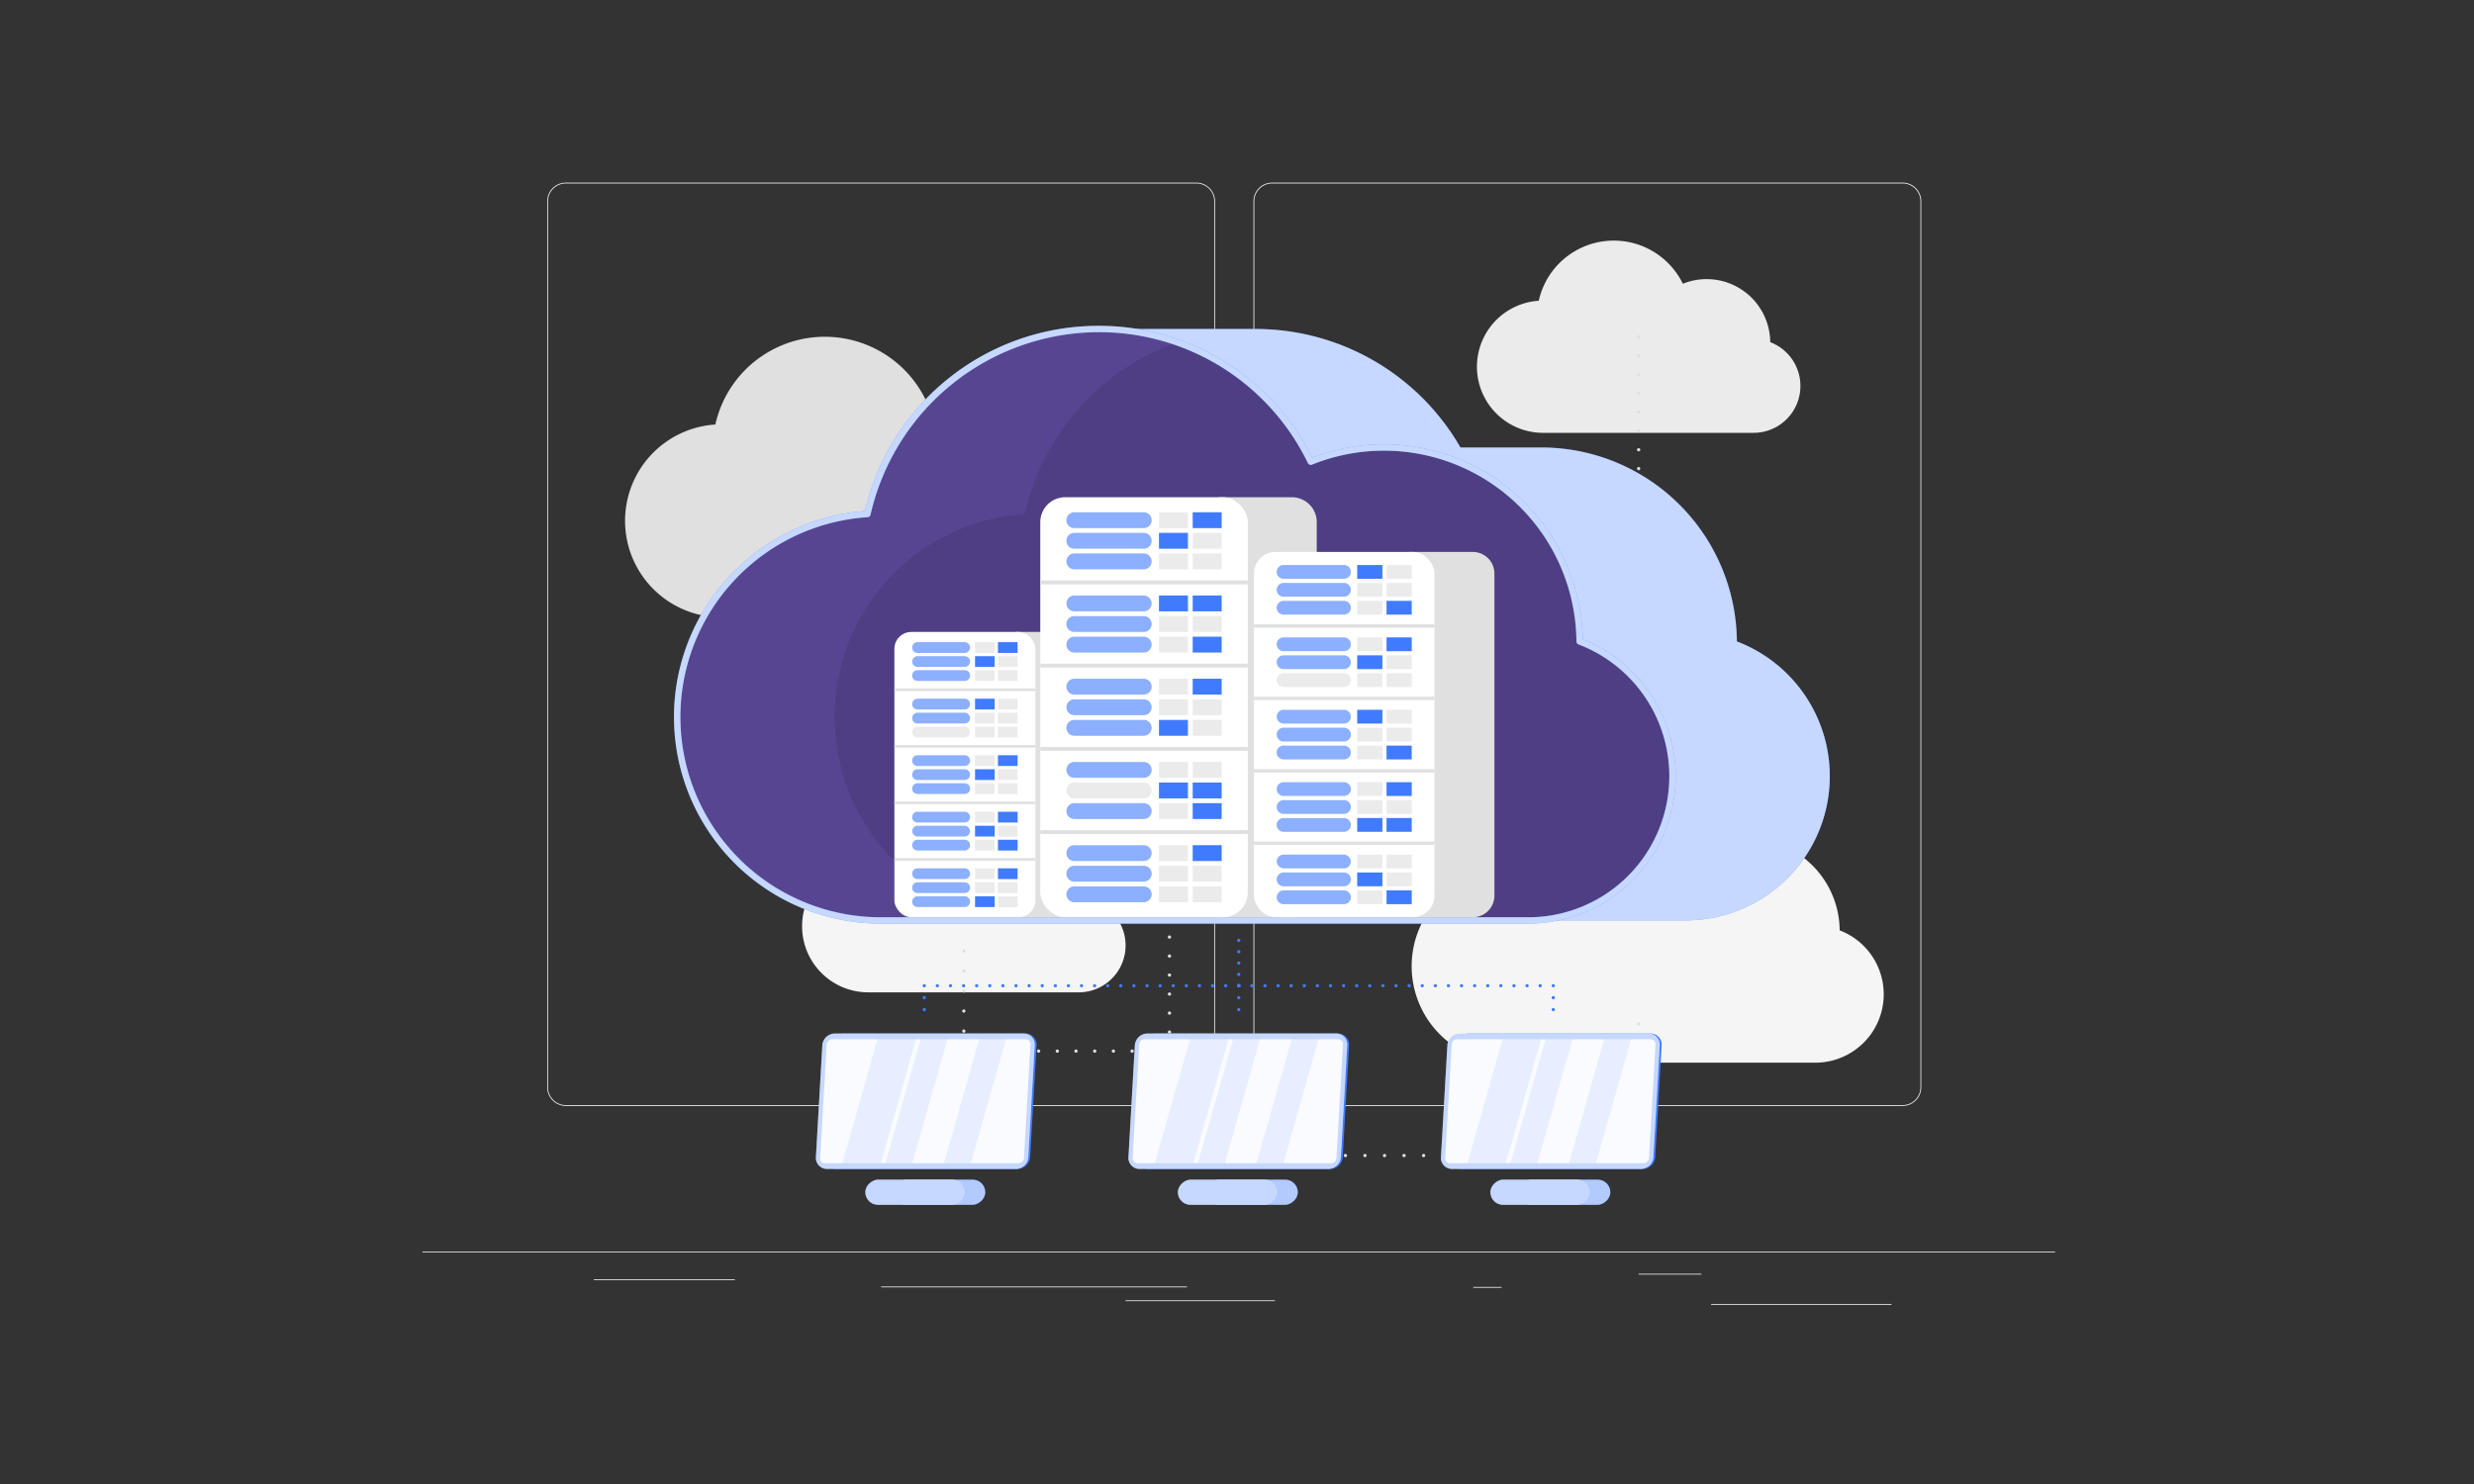 <svg xmlns="http://www.w3.org/2000/svg" xmlns:xlink="http://www.w3.org/1999/xlink" width="650" height="390" viewBox="0 0 650 390"><rect x="0" y="0" width="650" height="390" fill="#333333" stroke="none"/><defs><clipPath id="a"><path d="M315.1,181.9a51.4,51.4,0,0,0-70.638-47.233,62.122,62.122,0,0,0-116.467,13.745,53.46,53.46,0,0,0,3.48,106.806H301.6A37.9,37.9,0,0,0,315.1,181.9Z" transform="translate(-78.01 -99.793)" fill="none"/></clipPath><clipPath id="c"><rect width="650" height="390"/></clipPath></defs><g id="b" clip-path="url(#c)"><g transform="translate(111 -6.954)"><g transform="translate(0 54.953)"><rect width="428.93" height="0.214" transform="translate(0 280.903)" fill="#ebebeb"/><rect width="47.384" height="0.214" transform="translate(338.569 294.711)" fill="#ebebeb"/><rect width="7.458" height="0.214" transform="translate(276.065 290.211)" fill="#ebebeb"/><rect width="16.464" height="0.214" transform="translate(319.531 286.745)" fill="#ebebeb"/><rect width="37.054" height="0.214" transform="translate(45.003 288.186)" fill="#ebebeb"/><rect width="39.223" height="0.214" transform="translate(184.726 293.726)" fill="#ebebeb"/><rect width="80.361" height="0.214" transform="translate(120.498 290.104)" fill="#ebebeb"/><path d="M213.652,292.7a4.9,4.9,0,0,1-4.9,4.9H43.1a4.9,4.9,0,0,1-4.9-4.9V59.849a4.9,4.9,0,0,1,4.9-4.9H208.756a4.9,4.9,0,0,1,4.9,4.9m-.214,0a4.687,4.687,0,0,0-4.681-4.681H43.1a4.687,4.687,0,0,0-4.682,4.681V292.7a4.687,4.687,0,0,0,4.682,4.682H208.756a4.687,4.687,0,0,0,4.681-4.682" transform="translate(-5.431 -54.953)" fill="#ebebeb"/><path d="M425.052,297.6H259.4a4.9,4.9,0,0,1-4.9-4.9V59.849a4.9,4.9,0,0,1,4.9-4.9H425.052a4.9,4.9,0,0,1,4.9,4.9V292.7A4.9,4.9,0,0,1,425.052,297.6ZM259.4,55.167a4.687,4.687,0,0,0-4.681,4.681V292.7a4.687,4.687,0,0,0,4.681,4.682H425.052a4.688,4.688,0,0,0,4.683-4.682V59.849a4.688,4.688,0,0,0-4.683-4.681Z" transform="translate(-36.175 -54.953)" fill="#ebebeb"/><g transform="translate(53.235 15.238)"><path d="M174.518,141.11a24.382,24.382,0,0,0-33.507-22.4,29.467,29.467,0,0,0-55.245,6.52,25.358,25.358,0,0,0,1.651,50.663h80.7a17.978,17.978,0,0,0,6.4-34.778Z" transform="translate(-62.056 -76.901)" fill="#e0e0e0"/><path d="M415.407,277.554a24.38,24.38,0,0,0-33.507-22.4,29.467,29.467,0,0,0-55.245,6.519,25.359,25.359,0,0,0,1.651,50.664H409a17.978,17.978,0,0,0,6.4-34.778Z" transform="translate(-96.296 -96.295)" fill="#f5f5f5"/><path d="M334.3,188.512a12.647,12.647,0,0,0-17.379-11.621,15.284,15.284,0,0,0-28.654,3.382,13.152,13.152,0,0,0,.856,26.277h41.857a9.325,9.325,0,0,0,3.32-18.038Z" transform="translate(-92.461 -86.304)" fill="#e0e0e0"/><path d="M400,99.4a16.706,16.706,0,0,0-22.96-15.352,20.191,20.191,0,0,0-37.855,4.467,17.376,17.376,0,0,0,1.132,34.715h55.3A12.319,12.319,0,0,0,400,99.4Z" transform="translate(-99.137 -72.716)" fill="#ebebeb"/><path d="M193.319,270.8a16.706,16.706,0,0,0-22.96-15.351,20.191,20.191,0,0,0-37.855,4.467,17.376,17.376,0,0,0,1.131,34.715h55.3a12.319,12.319,0,0,0,4.386-23.831Z" transform="translate(-69.76 -97.078)" fill="#f5f5f5"/><g transform="translate(58.715 24.836)"><path d="M130.929,174.918a.439.439,0,0,1-.3-.129.367.367,0,0,1-.094-.137.372.372,0,0,1-.034-.163.409.409,0,0,1,.034-.172.367.367,0,0,1,.094-.137.452.452,0,0,1,.464-.094.553.553,0,0,1,.137.094.421.421,0,0,1,.129.309.384.384,0,0,1-.034.163.369.369,0,0,1-.094.137A.437.437,0,0,1,130.929,174.918Z" transform="translate(-130.5 -111.957)" fill="#e0e0e0"/><path d="M130.5,194.179a.43.43,0,0,1,.429-.429h0a.425.425,0,0,1,.429.429h0a.425.425,0,0,1-.429.429h0A.43.43,0,0,1,130.5,194.179Zm0-4.727a.43.43,0,0,1,.429-.429h0a.425.425,0,0,1,.429.429h0a.431.431,0,0,1-.429.429h0A.436.436,0,0,1,130.5,189.453Zm0-4.727a.43.43,0,0,1,.429-.429h0a.425.425,0,0,1,.429.429h0a.431.431,0,0,1-.429.429h0A.436.436,0,0,1,130.5,184.726Zm0-4.727a.43.43,0,0,1,.429-.429h0a.425.425,0,0,1,.429.429h0a.431.431,0,0,1-.429.429h0A.436.436,0,0,1,130.5,180Z" transform="translate(-130.5 -112.741)" fill="#e0e0e0"/><path d="M130.929,202.468a.372.372,0,0,1-.163-.034.449.449,0,0,1-.232-.232.348.348,0,0,1-.034-.163.372.372,0,0,1,.034-.163.31.31,0,0,1,.094-.137.4.4,0,0,1,.138-.094.429.429,0,0,1,.326,0,.393.393,0,0,1,.137.094.312.312,0,0,1,.094.137.384.384,0,0,1,.034.163.4.4,0,0,1-.129.3.305.305,0,0,1-.137.094A.35.35,0,0,1,130.929,202.468Z" transform="translate(-130.5 -115.874)" fill="#e0e0e0"/><path d="M210.008,202.039a.428.428,0,0,1,.42-.429h0a.438.438,0,0,1,.438.429h0a.432.432,0,0,1-.437.429h0A.423.423,0,0,1,210.008,202.039Zm-5.242,0a.43.43,0,0,1,.429-.429h0a.428.428,0,0,1,.42.429h0a.423.423,0,0,1-.42.429h0A.424.424,0,0,1,204.767,202.039Zm-5.242,0a.43.43,0,0,1,.429-.429h0a.436.436,0,0,1,.429.429h0a.43.43,0,0,1-.429.429h0A.425.425,0,0,1,199.525,202.039Zm-5.25,0a.436.436,0,0,1,.429-.429h0a.431.431,0,0,1,.429.429h0a.425.425,0,0,1-.429.429h0A.43.43,0,0,1,194.275,202.039Zm-5.242,0a.436.436,0,0,1,.429-.429h0a.43.43,0,0,1,.429.429h0a.425.425,0,0,1-.429.429h0A.43.43,0,0,1,189.034,202.039Zm-5.242,0a.431.431,0,0,1,.429-.429h0a.43.43,0,0,1,.429.429h0a.424.424,0,0,1-.429.429h0A.425.425,0,0,1,183.791,202.039Zm-5.241,0a.43.43,0,0,1,.429-.429h0a.431.431,0,0,1,.429.429h0a.425.425,0,0,1-.429.429h0A.425.425,0,0,1,178.551,202.039Zm-5.242,0a.43.43,0,0,1,.429-.429h0a.436.436,0,0,1,.429.429h0a.43.43,0,0,1-.429.429h0A.424.424,0,0,1,173.309,202.039Zm-5.242,0a.431.431,0,0,1,.429-.429h0a.435.435,0,0,1,.429.429h0a.43.43,0,0,1-.429.429h0A.425.425,0,0,1,168.067,202.039Zm-5.241,0a.43.43,0,0,1,.429-.429h0a.436.436,0,0,1,.429.429h0a.43.43,0,0,1-.429.429h0A.425.425,0,0,1,162.826,202.039Zm-5.25,0a.435.435,0,0,1,.429-.429h0a.438.438,0,0,1,.438.429h0a.432.432,0,0,1-.437.429h0A.43.43,0,0,1,157.576,202.039Zm-5.233,0a.43.43,0,0,1,.429-.429h0a.428.428,0,0,1,.42.429h0a.423.423,0,0,1-.42.429h0A.425.425,0,0,1,152.343,202.039Zm-5.25,0a.436.436,0,0,1,.429-.429h0a.431.431,0,0,1,.429.429h0a.425.425,0,0,1-.429.429h0A.43.43,0,0,1,147.093,202.039Zm-5.242,0a.436.436,0,0,1,.429-.429h0a.43.43,0,0,1,.429.429h0a.425.425,0,0,1-.429.429h0A.43.43,0,0,1,141.851,202.039Zm-5.242,0a.436.436,0,0,1,.429-.429h0a.43.43,0,0,1,.429.429h0a.424.424,0,0,1-.429.429h0A.431.431,0,0,1,136.609,202.039Z" transform="translate(-131.368 -115.873)" fill="#e0e0e0"/><path d="M228.708,202.468a.345.345,0,0,1-.162-.034.382.382,0,0,1-.146-.094.387.387,0,0,1-.087-.137.359.359,0,0,1-.034-.163.414.414,0,0,1,.267-.395.429.429,0,0,1,.326,0,.31.31,0,0,1,.137.094.429.429,0,0,1,.128.3.436.436,0,0,1-.128.3.31.31,0,0,1-.137.094A.373.373,0,0,1,228.708,202.468Z" transform="translate(-144.398 -115.874)" fill="#e0e0e0"/><path d="M228.279,189.316a.425.425,0,0,1,.429-.429h0a.43.43,0,0,1,.429.429h0a.435.435,0,0,1-.429.429h0A.431.431,0,0,1,228.279,189.316Zm0-5.113a.425.425,0,0,1,.429-.429h0a.43.43,0,0,1,.429.429h0a.43.43,0,0,1-.429.429h0A.425.425,0,0,1,228.279,184.2Zm0-5.113a.431.431,0,0,1,.429-.429h0a.435.435,0,0,1,.429.429h0a.43.43,0,0,1-.429.429h0A.425.425,0,0,1,228.279,179.09Zm0-5.1a.425.425,0,0,1,.429-.429h0a.43.43,0,0,1,.429.429h0a.43.43,0,0,1-.429.429h0A.425.425,0,0,1,228.279,173.986Zm0-5.113a.431.431,0,0,1,.429-.429h0a.435.435,0,0,1,.429.429h0a.43.43,0,0,1-.429.429h0A.425.425,0,0,1,228.279,168.873Zm0-5.1a.425.425,0,0,1,.429-.429h0a.43.43,0,0,1,.429.429h0a.435.435,0,0,1-.429.429h0A.431.431,0,0,1,228.279,163.769Zm0-5.113a.431.431,0,0,1,.429-.429h0a.435.435,0,0,1,.429.429h0a.43.43,0,0,1-.429.429h0A.425.425,0,0,1,228.279,158.656Zm0-5.1a.425.425,0,0,1,.429-.429h0a.43.43,0,0,1,.429.429h0a.435.435,0,0,1-.429.429h0A.431.431,0,0,1,228.279,153.552Zm0-5.113a.425.425,0,0,1,.429-.429h0a.43.43,0,0,1,.429.429h0a.43.43,0,0,1-.429.429h0A.425.425,0,0,1,228.279,148.439Z" transform="translate(-144.398 -108.255)" fill="#e0e0e0"/><path d="M228.708,142.917a.5.5,0,0,1-.162-.034.819.819,0,0,1-.146-.094.482.482,0,0,1-.087-.137.384.384,0,0,1-.034-.163.422.422,0,0,1,.034-.172.482.482,0,0,1,.087-.137.819.819,0,0,1,.146-.094.429.429,0,0,1,.326,0,.569.569,0,0,1,.137.094.474.474,0,0,1,.128.309.438.438,0,0,1-.429.429Z" transform="translate(-144.398 -107.408)" fill="#e0e0e0"/><path d="M347.267,142.487a.433.433,0,0,1,.429-.437h0a.437.437,0,0,1,.429.437h0a.435.435,0,0,1-.429.429h0A.431.431,0,0,1,347.267,142.487Zm-5.138,0a.432.432,0,0,1,.429-.437h0a.433.433,0,0,1,.429.437h0a.431.431,0,0,1-.429.429h0A.43.43,0,0,1,342.129,142.487Zm-5.139,0a.437.437,0,0,1,.429-.437h0a.432.432,0,0,1,.429.437h0a.43.43,0,0,1-.429.429h0A.435.435,0,0,1,336.99,142.487Zm-5.131,0a.433.433,0,0,1,.429-.437h0a.431.431,0,0,1,.421.437h0a.429.429,0,0,1-.421.429h0A.431.431,0,0,1,331.859,142.487Zm-5.138,0a.432.432,0,0,1,.429-.437h0a.438.438,0,0,1,.429.437h0a.436.436,0,0,1-.429.429h0A.43.43,0,0,1,326.722,142.487Zm-5.139,0a.432.432,0,0,1,.429-.437h0a.432.432,0,0,1,.429.437h0a.43.43,0,0,1-.429.429h0A.43.43,0,0,1,321.583,142.487Zm-5.139,0a.438.438,0,0,1,.429-.437h0a.432.432,0,0,1,.429.437h0a.43.43,0,0,1-.429.429h0A.436.436,0,0,1,316.444,142.487Zm-5.13,0a.432.432,0,0,1,.429-.437h0a.438.438,0,0,1,.429.437h0a.436.436,0,0,1-.429.429h0A.43.43,0,0,1,311.314,142.487Zm-5.139,0a.432.432,0,0,1,.429-.437h0a.438.438,0,0,1,.429.437h0a.436.436,0,0,1-.429.429h0A.43.43,0,0,1,306.176,142.487Zm-5.139,0a.438.438,0,0,1,.429-.437h0a.432.432,0,0,1,.429.437h0a.43.43,0,0,1-.429.429h0A.436.436,0,0,1,301.037,142.487Zm-5.139,0a.44.44,0,0,1,.438-.437h0a.43.43,0,0,1,.42.437h0a.428.428,0,0,1-.42.429h0A.438.438,0,0,1,295.9,142.487Zm-5.129,0a.432.432,0,0,1,.429-.437h0a.438.438,0,0,1,.429.437h0a.436.436,0,0,1-.429.429h0A.43.43,0,0,1,290.769,142.487Zm-5.139,0a.432.432,0,0,1,.429-.437h0a.432.432,0,0,1,.429.437h0a.43.43,0,0,1-.429.429h0A.43.43,0,0,1,285.63,142.487Zm-5.139,0a.438.438,0,0,1,.429-.437h0a.432.432,0,0,1,.429.437h0a.43.43,0,0,1-.429.429h0A.436.436,0,0,1,280.491,142.487Zm-5.138,0a.438.438,0,0,1,.429-.437h0a.439.439,0,0,1,.438.437h0a.438.438,0,0,1-.437.429h0A.436.436,0,0,1,275.353,142.487Zm-5.13,0a.432.432,0,0,1,.429-.437h0a.438.438,0,0,1,.429.437h0a.436.436,0,0,1-.429.429h0A.43.43,0,0,1,270.223,142.487Zm-5.139,0a.432.432,0,0,1,.429-.437h0a.438.438,0,0,1,.429.437h0a.436.436,0,0,1-.429.429h0A.43.43,0,0,1,265.084,142.487Zm-5.139,0a.438.438,0,0,1,.429-.437h0a.432.432,0,0,1,.429.437h0a.43.43,0,0,1-.429.429h0A.436.436,0,0,1,259.946,142.487Zm-5.13,0a.432.432,0,0,1,.429-.437h0a.431.431,0,0,1,.42.437h0a.429.429,0,0,1-.42.429h0A.43.43,0,0,1,254.816,142.487Zm-5.139,0a.432.432,0,0,1,.429-.437h0a.438.438,0,0,1,.429.437h0a.436.436,0,0,1-.429.429h0A.43.43,0,0,1,249.677,142.487Zm-5.139,0a.433.433,0,0,1,.429-.437h0a.432.432,0,0,1,.429.437h0a.43.43,0,0,1-.429.429h0A.431.431,0,0,1,244.538,142.487Zm-5.138,0a.438.438,0,0,1,.429-.437h0a.433.433,0,0,1,.429.437h0a.431.431,0,0,1-.429.429h0A.436.436,0,0,1,239.4,142.487Zm-5.13,0a.432.432,0,0,1,.429-.437h0a.438.438,0,0,1,.429.437h0a.436.436,0,0,1-.429.429h0A.43.43,0,0,1,234.27,142.487Z" transform="translate(-145.25 -107.407)" fill="#e0e0e0"/><path d="M372.409,142.917a.425.425,0,0,1-.429-.429.461.461,0,0,1,.12-.309.8.8,0,0,1,.136-.094.449.449,0,0,1,.473.094.612.612,0,0,1,.094.146.5.5,0,0,1,.026.163.429.429,0,0,1-.12.3A.44.44,0,0,1,372.409,142.917Z" transform="translate(-164.824 -107.408)" fill="#e0e0e0"/><path d="M371.97,132.608a.428.428,0,0,1,.429-.42h0a.43.43,0,0,1,.437.42h0a.432.432,0,0,1-.437.429h0A.43.43,0,0,1,371.97,132.608Zm0-4.95a.436.436,0,0,1,.429-.429h0a.438.438,0,0,1,.437.429h0a.439.439,0,0,1-.437.438h0A.438.438,0,0,1,371.97,127.658Zm0-4.95a.436.436,0,0,1,.429-.429h0a.438.438,0,0,1,.437.429h0a.432.432,0,0,1-.437.429h0A.43.43,0,0,1,371.97,122.708Zm0-4.95a.436.436,0,0,1,.429-.429h0a.438.438,0,0,1,.437.429h0a.432.432,0,0,1-.437.429h0A.43.43,0,0,1,371.97,117.759Zm0-4.95a.436.436,0,0,1,.429-.429h0a.438.438,0,0,1,.437.429h0a.432.432,0,0,1-.437.429h0A.43.43,0,0,1,371.97,112.809Zm0-4.95a.436.436,0,0,1,.429-.429h0a.438.438,0,0,1,.437.429h0a.432.432,0,0,1-.437.429h0A.43.43,0,0,1,371.97,107.859Z" transform="translate(-164.822 -102.487)" fill="#e0e0e0"/><path d="M372.409,102.519a.425.425,0,0,1-.429-.429.479.479,0,0,1,.026-.163.553.553,0,0,1,.094-.137.44.44,0,0,1,.609,0,.429.429,0,0,1,.12.3.5.5,0,0,1-.026.163.555.555,0,0,1-.094.137.366.366,0,0,1-.137.094A.374.374,0,0,1,372.409,102.519Z" transform="translate(-164.824 -101.668)" fill="#e0e0e0"/><g transform="translate(29.845 85.739)"><path d="M165.728,290.689a.433.433,0,0,1-.309-.12.415.415,0,0,1-.094-.146.5.5,0,0,1-.034-.163.437.437,0,0,1,.129-.3.45.45,0,0,1,.471-.094.466.466,0,0,1,.137.094.429.429,0,0,1,.121.3.523.523,0,0,1-.026.163.586.586,0,0,1-.1.146.44.44,0,0,1-.137.086A.368.368,0,0,1,165.728,290.689Z" transform="translate(-165.29 -214.153)" fill="#e0e0e0"/><path d="M165.3,312.184a.425.425,0,0,1,.429-.429h0a.423.423,0,0,1,.42.429h0a.429.429,0,0,1-.42.429h0A.43.43,0,0,1,165.3,312.184Zm0-5.267a.43.43,0,0,1,.429-.429h0a.429.429,0,0,1,.42.429h0a.424.424,0,0,1-.42.429h0A.425.425,0,0,1,165.3,306.916Zm0-5.259a.43.43,0,0,1,.429-.429h0a.429.429,0,0,1,.42.429h0a.429.429,0,0,1-.42.429h0A.43.43,0,0,1,165.3,301.658Zm0-5.259a.425.425,0,0,1,.429-.429h0a.424.424,0,0,1,.42.429h0a.429.429,0,0,1-.42.429h0A.43.43,0,0,1,165.3,296.4Z" transform="translate(-165.291 -215.024)" fill="#e0e0e0"/><path d="M165.728,321.358a.407.407,0,0,1-.309-.129.381.381,0,0,1-.094-.137.5.5,0,0,1-.034-.163.554.554,0,0,1,.034-.163.381.381,0,0,1,.094-.137.434.434,0,0,1,.471-.094.346.346,0,0,1,.137.094.534.534,0,0,1,.1.137.567.567,0,0,1,.026.163.523.523,0,0,1-.026.163.533.533,0,0,1-.1.137.347.347,0,0,1-.137.094A.368.368,0,0,1,165.728,321.358Z" transform="translate(-165.29 -218.511)" fill="#e0e0e0"/><path d="M215.226,320.929a.43.43,0,0,1,.429-.429h0a.425.425,0,0,1,.429.429h0a.425.425,0,0,1-.429.429h0A.43.43,0,0,1,215.226,320.929Zm-4.907,0a.425.425,0,0,1,.429-.429h0a.43.43,0,0,1,.429.429h0a.43.43,0,0,1-.429.429h0A.425.425,0,0,1,210.319,320.929Zm-4.916,0a.43.43,0,0,1,.429-.429h0a.425.425,0,0,1,.429.429h0a.425.425,0,0,1-.429.429h0A.43.43,0,0,1,205.4,320.929Zm-4.907,0a.425.425,0,0,1,.429-.429h0a.431.431,0,0,1,.429.429h0a.431.431,0,0,1-.429.429h0A.425.425,0,0,1,200.5,320.929Zm-4.916,0a.425.425,0,0,1,.429-.429h0a.43.43,0,0,1,.429.429h0a.43.43,0,0,1-.429.429h0A.425.425,0,0,1,195.58,320.929Zm-4.915,0a.432.432,0,0,1,.438-.429h0a.423.423,0,0,1,.42.429h0a.423.423,0,0,1-.42.429h0A.432.432,0,0,1,190.665,320.929Zm-4.907,0a.425.425,0,0,1,.429-.429h0a.43.43,0,0,1,.429.429h0a.43.43,0,0,1-.429.429h0A.425.425,0,0,1,185.758,320.929Zm-4.916,0a.43.43,0,0,1,.429-.429h0a.425.425,0,0,1,.429.429h0a.425.425,0,0,1-.429.429h0A.43.43,0,0,1,180.843,320.929Zm-4.907,0a.425.425,0,0,1,.429-.429h0a.43.43,0,0,1,.429.429h0a.43.43,0,0,1-.429.429h0A.425.425,0,0,1,175.936,320.929Zm-4.916,0a.43.43,0,0,1,.429-.429h0a.425.425,0,0,1,.429.429h0a.425.425,0,0,1-.429.429h0A.43.43,0,0,1,171.02,320.929Z" transform="translate(-166.104 -218.511)" fill="#e0e0e0"/><path d="M228.708,321.358a.345.345,0,0,1-.162-.034.382.382,0,0,1-.146-.094.387.387,0,0,1-.087-.137.359.359,0,0,1-.034-.163.43.43,0,0,1,.121-.3.381.381,0,0,1,.146-.094.429.429,0,0,1,.326,0,.309.309,0,0,1,.137.094.436.436,0,0,1,.128.3.36.36,0,0,1-.034.163.38.38,0,0,1-.094.137.31.31,0,0,1-.137.094A.373.373,0,0,1,228.708,321.358Z" transform="translate(-174.243 -218.511)" fill="#e0e0e0"/><path d="M228.279,304.35a.425.425,0,0,1,.429-.429h0a.43.43,0,0,1,.429.429h0a.435.435,0,0,1-.429.429h0A.431.431,0,0,1,228.279,304.35Zm0-4.993a.433.433,0,0,1,.429-.437h0a.437.437,0,0,1,.429.437h0a.435.435,0,0,1-.429.429h0A.431.431,0,0,1,228.279,299.358Zm0-5a.431.431,0,0,1,.429-.429h0a.435.435,0,0,1,.429.429h0a.43.43,0,0,1-.429.429h0A.425.425,0,0,1,228.279,294.356Zm0-4.993a.431.431,0,0,1,.429-.429h0a.435.435,0,0,1,.429.429h0a.43.43,0,0,1-.429.429h0A.425.425,0,0,1,228.279,289.364Zm0-4.993a.425.425,0,0,1,.429-.429h0a.43.43,0,0,1,.429.429h0a.435.435,0,0,1-.429.429h0A.431.431,0,0,1,228.279,284.371Zm0-4.993a.425.425,0,0,1,.429-.429h0a.43.43,0,0,1,.429.429h0a.435.435,0,0,1-.429.429h0A.431.431,0,0,1,228.279,279.378Zm0-4.993a.425.425,0,0,1,.429-.429h0a.43.43,0,0,1,.429.429h0a.435.435,0,0,1-.429.429h0A.431.431,0,0,1,228.279,274.385Zm0-5a.431.431,0,0,1,.429-.429h0a.435.435,0,0,1,.429.429h0a.43.43,0,0,1-.429.429h0A.425.425,0,0,1,228.279,269.384Zm0-4.993a.425.425,0,0,1,.429-.429h0a.43.43,0,0,1,.429.429h0a.43.43,0,0,1-.429.429h0A.425.425,0,0,1,228.279,264.391Zm0-4.993a.425.425,0,0,1,.429-.429h0a.43.43,0,0,1,.429.429h0a.435.435,0,0,1-.429.429h0A.431.431,0,0,1,228.279,259.4Zm0-4.993a.425.425,0,0,1,.429-.429h0a.43.43,0,0,1,.429.429h0a.435.435,0,0,1-.429.429h0A.431.431,0,0,1,228.279,254.406Zm0-5a.431.431,0,0,1,.429-.429h0a.435.435,0,0,1,.429.429h0a.43.43,0,0,1-.429.429h0A.425.425,0,0,1,228.279,249.4Zm0-4.993a.425.425,0,0,1,.429-.429h0a.43.43,0,0,1,.429.429h0a.43.43,0,0,1-.429.429h0A.425.425,0,0,1,228.279,244.412Zm0-4.993a.425.425,0,0,1,.429-.429h0a.43.43,0,0,1,.429.429h0a.43.43,0,0,1-.429.429h0A.425.425,0,0,1,228.279,239.419Z" transform="translate(-174.243 -206.925)" fill="#e0e0e0"/><path d="M228.708,234.028a.5.5,0,0,1-.162-.034.519.519,0,0,1-.146-.094.482.482,0,0,1-.087-.137.384.384,0,0,1-.034-.163.45.45,0,0,1,.121-.309.491.491,0,0,1,.146-.086.429.429,0,0,1,.326,0,.38.38,0,0,1,.137.086.474.474,0,0,1,.128.309.36.36,0,0,1-.034.163.47.47,0,0,1-.094.137.568.568,0,0,1-.137.094A.553.553,0,0,1,228.708,234.028Z" transform="translate(-174.243 -206.098)" fill="#e0e0e0"/><path d="M296.594,233.6a.43.43,0,0,1,.429-.429h0a.425.425,0,0,1,.429.429h0a.43.43,0,0,1-.429.429h0A.436.436,0,0,1,296.594,233.6Zm-5.191,0a.431.431,0,0,1,.429-.429h0a.432.432,0,0,1,.438.429h0a.438.438,0,0,1-.438.429h0A.436.436,0,0,1,291.4,233.6Zm-5.189,0a.43.43,0,0,1,.429-.429h0a.425.425,0,0,1,.429.429h0a.43.43,0,0,1-.429.429h0A.436.436,0,0,1,286.213,233.6Zm-5.181,0a.422.422,0,0,1,.42-.429h0a.425.425,0,0,1,.429.429h0a.43.43,0,0,1-.429.429h0A.428.428,0,0,1,281.032,233.6Zm-5.19,0a.425.425,0,0,1,.429-.429h0a.431.431,0,0,1,.429.429h0a.436.436,0,0,1-.429.429h0A.43.43,0,0,1,275.842,233.6Zm-5.19,0a.425.425,0,0,1,.429-.429h0a.43.43,0,0,1,.429.429h0a.436.436,0,0,1-.429.429h0A.43.43,0,0,1,270.652,233.6Zm-5.19,0a.425.425,0,0,1,.429-.429h0a.43.43,0,0,1,.429.429h0a.436.436,0,0,1-.429.429h0A.43.43,0,0,1,265.462,233.6Zm-5.191,0a.431.431,0,0,1,.429-.429h0a.424.424,0,0,1,.429.429h0a.43.43,0,0,1-.429.429h0A.436.436,0,0,1,260.271,233.6Zm-5.189,0a.424.424,0,0,1,.429-.429h0a.425.425,0,0,1,.429.429h0a.43.43,0,0,1-.429.429h0A.43.43,0,0,1,255.082,233.6Zm-5.19,0a.43.43,0,0,1,.429-.429h0a.425.425,0,0,1,.429.429h0a.43.43,0,0,1-.429.429h0A.436.436,0,0,1,249.892,233.6Zm-5.19,0a.43.43,0,0,1,.429-.429h0a.425.425,0,0,1,.429.429h0a.43.43,0,0,1-.429.429h0A.435.435,0,0,1,244.7,233.6Zm-5.181,0a.425.425,0,0,1,.429-.429h0a.431.431,0,0,1,.429.429h0a.436.436,0,0,1-.429.429h0A.43.43,0,0,1,239.52,233.6Zm-5.19,0a.425.425,0,0,1,.429-.429h0a.43.43,0,0,1,.429.429h0a.436.436,0,0,1-.429.429h0A.43.43,0,0,1,234.33,233.6Z" transform="translate(-175.103 -206.098)" fill="#e0e0e0"/><path d="M313.389,234.027a.441.441,0,0,1-.3-.129.488.488,0,0,1-.094-.137.554.554,0,0,1-.034-.163.5.5,0,0,1,.034-.163.427.427,0,0,1,.094-.146.376.376,0,0,1,.138-.086.361.361,0,0,1,.325,0,.48.48,0,0,1,.146.086.426.426,0,0,1,.087.146.349.349,0,0,1,.034.163.426.426,0,0,1-.121.3A.471.471,0,0,1,313.389,234.027Z" transform="translate(-186.28 -206.097)" fill="#e0e0e0"/><path d="M312.96,224.6a.43.43,0,0,1,.429-.429h0a.425.425,0,0,1,.429.429h0a.431.431,0,0,1-.429.429h0A.436.436,0,0,1,312.96,224.6Zm0-5.413a.43.43,0,0,1,.429-.429h0a.425.425,0,0,1,.429.429h0a.423.423,0,0,1-.429.42h0A.428.428,0,0,1,312.96,219.184Zm0-5.422a.436.436,0,0,1,.429-.429h0a.431.431,0,0,1,.429.429h0a.425.425,0,0,1-.429.429h0A.43.43,0,0,1,312.96,213.762Zm0-5.413a.436.436,0,0,1,.429-.429h0a.431.431,0,0,1,.429.429h0a.425.425,0,0,1-.429.429h0A.43.43,0,0,1,312.96,208.349Z" transform="translate(-186.28 -202.509)" fill="#e0e0e0"/><path d="M313.389,202.468a.432.432,0,0,1-.3-.12.529.529,0,0,1-.094-.146.5.5,0,0,1-.034-.163.554.554,0,0,1,.034-.163.39.39,0,0,1,.094-.137.4.4,0,0,1,.138-.094.427.427,0,0,1,.325,0,.412.412,0,0,1,.146.094.387.387,0,0,1,.087.137.372.372,0,0,1,.034.163.413.413,0,0,1-.429.429Z" transform="translate(-186.28 -201.613)" fill="#e0e0e0"/></g><g transform="translate(83.881 180.583)"><path d="M372.409,313.028a.441.441,0,0,1-.309-.129.425.425,0,0,1-.12-.3.461.461,0,0,1,.12-.309.449.449,0,0,1,.472-.086.473.473,0,0,1,.137.086.613.613,0,0,1,.094.146.5.5,0,0,1,.026.163.429.429,0,0,1-.12.3A.44.44,0,0,1,372.409,313.028Z" transform="translate(-248.705 -312.171)" fill="#e0e0e0"/><path d="M371.97,343.074a.43.43,0,0,1,.429-.429h0a.432.432,0,0,1,.437.429h0a.432.432,0,0,1-.437.429h0A.43.43,0,0,1,371.97,343.074Zm0-4.941a.43.43,0,0,1,.429-.429h0a.432.432,0,0,1,.437.429h0a.438.438,0,0,1-.437.429h0A.436.436,0,0,1,371.97,338.133Zm0-4.95a.436.436,0,0,1,.429-.429h0a.438.438,0,0,1,.437.429h0a.439.439,0,0,1-.437.438h0A.438.438,0,0,1,371.97,333.183Zm0-4.941a.436.436,0,0,1,.429-.429h0a.438.438,0,0,1,.437.429h0a.432.432,0,0,1-.437.429h0A.43.43,0,0,1,371.97,328.241Zm0-4.941a.43.43,0,0,1,.429-.429h0a.432.432,0,0,1,.437.429h0a.432.432,0,0,1-.437.429h0A.43.43,0,0,1,371.97,323.3Zm0-4.941a.43.43,0,0,1,.429-.429h0a.432.432,0,0,1,.437.429h0a.438.438,0,0,1-.437.429h0A.436.436,0,0,1,371.97,318.359Z" transform="translate(-248.703 -312.99)" fill="#e0e0e0"/><path d="M372.409,353.359a.425.425,0,0,1-.429-.429.479.479,0,0,1,.026-.163.554.554,0,0,1,.094-.137.441.441,0,0,1,.609,0,.429.429,0,0,1,.12.3.539.539,0,0,1-.026.163.554.554,0,0,1-.094.137.366.366,0,0,1-.137.094A.374.374,0,0,1,372.409,353.359Z" transform="translate(-248.705 -317.905)" fill="#e0e0e0"/><path d="M347.265,352.929a.425.425,0,0,1,.429-.429h0a.43.43,0,0,1,.429.429h0a.43.43,0,0,1-.429.429h0A.425.425,0,0,1,347.265,352.929Zm-5.138,0a.425.425,0,0,1,.429-.429h0a.43.43,0,0,1,.429.429h0a.43.43,0,0,1-.429.429h0A.425.425,0,0,1,342.127,352.929Zm-5.139,0a.425.425,0,0,1,.429-.429h0a.425.425,0,0,1,.429.429h0a.425.425,0,0,1-.429.429h0A.425.425,0,0,1,336.989,352.929Zm-5.139,0a.43.43,0,0,1,.429-.429h0a.425.425,0,0,1,.429.429h0a.425.425,0,0,1-.429.429h0A.43.43,0,0,1,331.85,352.929Zm-5.13,0a.425.425,0,0,1,.429-.429h0a.43.43,0,0,1,.429.429h0a.43.43,0,0,1-.429.429h0A.425.425,0,0,1,326.72,352.929Zm-5.139,0a.425.425,0,0,1,.429-.429h0a.431.431,0,0,1,.429.429h0a.431.431,0,0,1-.429.429h0A.425.425,0,0,1,321.582,352.929Zm-5.139,0a.43.43,0,0,1,.429-.429h0a.425.425,0,0,1,.429.429h0a.425.425,0,0,1-.429.429h0A.43.43,0,0,1,316.443,352.929Zm-5.139,0a.433.433,0,0,1,.438-.429h0a.43.43,0,0,1,.429.429h0a.43.43,0,0,1-.429.429h0A.433.433,0,0,1,311.3,352.929Zm-5.129,0a.425.425,0,0,1,.429-.429h0a.431.431,0,0,1,.429.429h0a.431.431,0,0,1-.429.429h0A.425.425,0,0,1,306.174,352.929Zm-5.139,0a.424.424,0,0,1,.429-.429h0a.425.425,0,0,1,.429.429h0a.425.425,0,0,1-.429.429h0A.424.424,0,0,1,301.036,352.929Zm-5.139,0a.431.431,0,0,1,.429-.429h0a.424.424,0,0,1,.429.429h0a.424.424,0,0,1-.429.429h0A.431.431,0,0,1,295.9,352.929Zm-5.138,0a.43.43,0,0,1,.429-.429h0a.433.433,0,0,1,.438.429h0a.433.433,0,0,1-.438.429h0A.43.43,0,0,1,290.759,352.929Zm-5.13,0a.424.424,0,0,1,.429-.429h0a.43.43,0,0,1,.429.429h0a.43.43,0,0,1-.429.429h0A.424.424,0,0,1,285.629,352.929Zm-5.139,0a.431.431,0,0,1,.429-.429h0a.43.43,0,0,1,.429.429h0a.43.43,0,0,1-.429.429h0A.431.431,0,0,1,280.489,352.929Zm-5.138,0a.43.43,0,0,1,.429-.429h0a.425.425,0,0,1,.429.429h0a.425.425,0,0,1-.429.429h0A.43.43,0,0,1,275.352,352.929Zm-5.13,0a.424.424,0,0,1,.429-.429h0a.43.43,0,0,1,.429.429h0a.43.43,0,0,1-.429.429h0A.424.424,0,0,1,270.221,352.929Zm-5.139,0a.425.425,0,0,1,.429-.429h0a.43.43,0,0,1,.429.429h0a.43.43,0,0,1-.429.429h0A.425.425,0,0,1,265.083,352.929Zm-5.139,0a.425.425,0,0,1,.429-.429h0a.425.425,0,0,1,.429.429h0a.425.425,0,0,1-.429.429h0A.425.425,0,0,1,259.944,352.929Zm-5.13,0a.423.423,0,0,1,.42-.429h0a.425.425,0,0,1,.429.429h0a.425.425,0,0,1-.429.429h0A.423.423,0,0,1,254.814,352.929Zm-5.139,0a.425.425,0,0,1,.429-.429h0a.43.43,0,0,1,.429.429h0a.43.43,0,0,1-.429.429h0A.425.425,0,0,1,249.676,352.929Zm-5.139,0a.425.425,0,0,1,.429-.429h0a.43.43,0,0,1,.429.429h0a.43.43,0,0,1-.429.429h0A.425.425,0,0,1,244.536,352.929Zm-5.138,0a.43.43,0,0,1,.429-.429h0a.425.425,0,0,1,.429.429h0a.425.425,0,0,1-.429.429h0A.43.43,0,0,1,239.4,352.929Zm-5.139,0a.43.43,0,0,1,.429-.429h0a.432.432,0,0,1,.438.429h0a.432.432,0,0,1-.438.429h0A.43.43,0,0,1,234.26,352.929Z" transform="translate(-229.129 -317.904)" fill="#e0e0e0"/><path d="M228.708,353.358a.345.345,0,0,1-.162-.034.382.382,0,0,1-.146-.094.442.442,0,0,1,0-.6.382.382,0,0,1,.146-.094.429.429,0,0,1,.326,0,.31.31,0,0,1,.137.094.42.42,0,0,1,0,.6.31.31,0,0,1-.137.094A.373.373,0,0,1,228.708,353.358Z" transform="translate(-228.279 -317.904)" fill="#e0e0e0"/><path d="M228.279,343.8a.425.425,0,0,1,.429-.429h0a.43.43,0,0,1,.429.429h0a.43.43,0,0,1-.429.429h0A.425.425,0,0,1,228.279,343.8Zm0-5.49a.425.425,0,0,1,.429-.429h0a.43.43,0,0,1,.429.429h0a.43.43,0,0,1-.429.429h0A.425.425,0,0,1,228.279,338.31Zm0-5.49a.425.425,0,0,1,.429-.429h0a.43.43,0,0,1,.429.429h0a.43.43,0,0,1-.429.429h0A.425.425,0,0,1,228.279,332.819Zm0-5.49a.425.425,0,0,1,.429-.429h0a.43.43,0,0,1,.429.429h0a.43.43,0,0,1-.429.429h0A.425.425,0,0,1,228.279,327.329Z" transform="translate(-228.279 -314.265)" fill="#e0e0e0"/><path d="M228.708,321.358a.345.345,0,0,1-.162-.034.382.382,0,0,1-.146-.094.387.387,0,0,1-.087-.137.359.359,0,0,1-.034-.163.43.43,0,0,1,.121-.3.381.381,0,0,1,.146-.094.429.429,0,0,1,.326,0,.309.309,0,0,1,.137.094.436.436,0,0,1,.128.3.36.36,0,0,1-.034.163.38.38,0,0,1-.094.137.31.31,0,0,1-.137.094A.373.373,0,0,1,228.708,321.358Z" transform="translate(-228.279 -313.356)" fill="#e0e0e0"/></g><g transform="translate(83.881 85.739)"><path d="M228.708,202.468a.345.345,0,0,1-.162-.034.382.382,0,0,1-.146-.094.387.387,0,0,1-.087-.137.359.359,0,0,1-.034-.163.414.414,0,0,1,.267-.395.429.429,0,0,1,.326,0,.31.31,0,0,1,.137.094.429.429,0,0,1,.128.3.436.436,0,0,1-.128.3.31.31,0,0,1-.137.094A.373.373,0,0,1,228.708,202.468Z" transform="translate(-228.279 -201.613)" fill="#e0e0e0"/><path d="M228.279,224.6a.433.433,0,0,1,.429-.437h0a.437.437,0,0,1,.429.438h0a.435.435,0,0,1-.429.429h0A.431.431,0,0,1,228.279,224.6Zm0-5.413a.425.425,0,0,1,.429-.429h0a.43.43,0,0,1,.429.429h0a.435.435,0,0,1-.429.429h0A.431.431,0,0,1,228.279,219.184Zm0-5.422a.431.431,0,0,1,.429-.429h0a.435.435,0,0,1,.429.429h0a.43.43,0,0,1-.429.429h0A.425.425,0,0,1,228.279,213.762Zm0-5.413a.431.431,0,0,1,.429-.429h0a.435.435,0,0,1,.429.429h0a.43.43,0,0,1-.429.429h0A.425.425,0,0,1,228.279,208.349Z" transform="translate(-228.279 -202.509)" fill="#e0e0e0"/><path d="M228.708,234.028a.5.5,0,0,1-.162-.034.519.519,0,0,1-.146-.094.482.482,0,0,1-.087-.137.384.384,0,0,1-.034-.163.45.45,0,0,1,.121-.309.491.491,0,0,1,.146-.086.429.429,0,0,1,.326,0,.38.38,0,0,1,.137.086.474.474,0,0,1,.128.309.36.36,0,0,1-.034.163.47.47,0,0,1-.094.137.568.568,0,0,1-.137.094A.553.553,0,0,1,228.708,234.028Z" transform="translate(-228.279 -206.098)" fill="#e0e0e0"/></g></g></g></g><g transform="translate(103.361 278.566)"><g transform="translate(2.41)"><path d="M123.3,348.1l1.682-29.375a3.332,3.332,0,0,1,3.286-3.109h47.666a2.9,2.9,0,0,1,2.93,3.109L177.183,348.1a3.332,3.332,0,0,1-3.286,3.108H126.231A2.9,2.9,0,0,1,123.3,348.1Z" transform="translate(-123.296 -315.617)" fill="#407bff"/></g><path d="M120.492,348.1l1.683-29.375a3.332,3.332,0,0,1,3.286-3.109h49.58a2.9,2.9,0,0,1,2.93,3.109L176.289,348.1A3.334,3.334,0,0,1,173,351.209h-49.58A2.9,2.9,0,0,1,120.492,348.1Z" transform="translate(-120.487 -315.617)" fill="#fff"/><path d="M120.492,348.1l1.683-29.375a3.332,3.332,0,0,1,3.286-3.109h49.58a2.9,2.9,0,0,1,2.93,3.109L176.289,348.1A3.334,3.334,0,0,1,173,351.209h-49.58A2.9,2.9,0,0,1,120.492,348.1Z" transform="translate(-120.487 -315.617)" fill="#407bff" opacity="0.3"/><g transform="translate(20.355 38.409)"><g transform="translate(0 0)"><rect width="6.605" height="24.145" rx="3.303" transform="translate(24.145 0) rotate(90)" fill="#407bff"/></g><g transform="translate(0 0)" opacity="0.6"><rect width="6.605" height="24.145" rx="3.303" transform="translate(24.145 0) rotate(90)" fill="#fff"/></g></g><g transform="translate(12.99 38.409)"><rect width="6.605" height="26.058" rx="3.303" transform="translate(26.058 0) rotate(90)" fill="#fff"/><rect width="6.605" height="26.058" rx="3.303" transform="translate(26.058 0) rotate(90)" fill="#407bff" opacity="0.3"/></g><path d="M173.884,349.951h-50.8a1.28,1.28,0,0,1-1.292-1.371l1.708-29.836a1.471,1.471,0,0,1,1.45-1.371h50.8a1.281,1.281,0,0,1,1.293,1.371l-1.709,29.836A1.47,1.47,0,0,1,173.884,349.951Z" transform="translate(-120.672 -315.867)" fill="#fff" opacity="0.9"/><g transform="translate(6.95 1.507)"><path d="M138.691,349.951h-10.1l9.242-32.577h10.1Z" transform="translate(-128.589 -317.374)" fill="#407bff" opacity="0.1"/><path d="M148.839,349.951h-7.058l9.242-32.577h7.058Z" transform="translate(-130.464 -317.374)" fill="#407bff" opacity="0.1"/><path d="M166.777,349.951h-7.058l9.242-32.577h7.058Z" transform="translate(-133.013 -317.374)" fill="#407bff" opacity="0.1"/></g><g transform="translate(82.112)"><g transform="translate(2.409)"><path d="M219.017,348.1l1.682-29.375a3.334,3.334,0,0,1,3.286-3.109h47.666a2.9,2.9,0,0,1,2.93,3.109L272.9,348.1a3.334,3.334,0,0,1-3.286,3.108H221.948A2.9,2.9,0,0,1,219.017,348.1Z" transform="translate(-219.012 -315.617)" fill="#407bff"/></g><path d="M216.209,348.1l1.682-29.375a3.334,3.334,0,0,1,3.286-3.109h49.58a2.9,2.9,0,0,1,2.93,3.109L272.005,348.1a3.334,3.334,0,0,1-3.286,3.108H219.14A2.9,2.9,0,0,1,216.209,348.1Z" transform="translate(-216.204 -315.617)" fill="#fff"/><path d="M216.209,348.1l1.682-29.375a3.334,3.334,0,0,1,3.286-3.109h49.58a2.9,2.9,0,0,1,2.93,3.109L272.005,348.1a3.334,3.334,0,0,1-3.286,3.108H219.14A2.9,2.9,0,0,1,216.209,348.1Z" transform="translate(-216.204 -315.617)" fill="#407bff" opacity="0.3"/><g transform="translate(20.355 38.409)"><g transform="translate(0 0)"><rect width="6.605" height="24.145" rx="3.303" transform="translate(24.145 0) rotate(90)" fill="#407bff"/></g><g transform="translate(0 0)" opacity="0.6"><rect width="6.605" height="24.145" rx="3.303" transform="translate(24.145 0) rotate(90)" fill="#fff"/></g></g><g transform="translate(12.99 38.409)"><rect width="6.605" height="26.058" rx="3.303" transform="translate(26.058 0) rotate(90)" fill="#fff"/><rect width="6.605" height="26.058" rx="3.303" transform="translate(26.058 0) rotate(90)" fill="#407bff" opacity="0.3"/></g><path d="M269.6,349.951H218.8a1.281,1.281,0,0,1-1.293-1.371l1.709-29.836a1.471,1.471,0,0,1,1.449-1.371h50.8a1.28,1.28,0,0,1,1.292,1.371L271.05,348.58A1.469,1.469,0,0,1,269.6,349.951Z" transform="translate(-216.389 -315.867)" fill="#fff" opacity="0.9"/><g transform="translate(6.95 1.507)"><path d="M234.407,349.951H224.3l9.242-32.577h10.1Z" transform="translate(-224.305 -317.374)" fill="#407bff" opacity="0.1"/><path d="M244.555,349.951H237.5l9.242-32.577H253.8Z" transform="translate(-226.18 -317.374)" fill="#407bff" opacity="0.1"/><path d="M262.494,349.951h-7.058l9.242-32.577h7.058Z" transform="translate(-228.73 -317.374)" fill="#407bff" opacity="0.1"/></g></g><g transform="translate(164.223)"><g transform="translate(2.409)"><path d="M314.733,348.1l1.683-29.375a3.332,3.332,0,0,1,3.286-3.109h47.667a2.9,2.9,0,0,1,2.93,3.109L368.616,348.1a3.332,3.332,0,0,1-3.286,3.108H317.664A2.9,2.9,0,0,1,314.733,348.1Z" transform="translate(-314.728 -315.617)" fill="#407bff"/></g><path d="M311.925,348.1l1.683-29.375a3.332,3.332,0,0,1,3.286-3.109h49.58a2.9,2.9,0,0,1,2.93,3.109L367.722,348.1a3.334,3.334,0,0,1-3.286,3.108h-49.58A2.9,2.9,0,0,1,311.925,348.1Z" transform="translate(-311.92 -315.617)" fill="#fff"/><path d="M311.925,348.1l1.683-29.375a3.332,3.332,0,0,1,3.286-3.109h49.58a2.9,2.9,0,0,1,2.93,3.109L367.722,348.1a3.334,3.334,0,0,1-3.286,3.108h-49.58A2.9,2.9,0,0,1,311.925,348.1Z" transform="translate(-311.92 -315.617)" fill="#407bff" opacity="0.3"/><g transform="translate(20.355 38.409)"><g transform="translate(0 0)"><rect width="6.605" height="24.145" rx="3.303" transform="translate(24.145 0) rotate(90)" fill="#407bff"/></g><g transform="translate(0 0)" opacity="0.6"><rect width="6.605" height="24.145" rx="3.303" transform="translate(24.145 0) rotate(90)" fill="#fff"/></g></g><g transform="translate(12.99 38.409)"><rect width="6.605" height="26.058" rx="3.303" transform="translate(26.058 0) rotate(90)" fill="#fff"/><rect width="6.605" height="26.058" rx="3.303" transform="translate(26.058 0) rotate(90)" fill="#407bff" opacity="0.3"/></g><path d="M365.317,349.951h-50.8a1.279,1.279,0,0,1-1.292-1.371l1.708-29.836a1.471,1.471,0,0,1,1.45-1.371h50.8a1.281,1.281,0,0,1,1.293,1.371l-1.709,29.836A1.47,1.47,0,0,1,365.317,349.951Z" transform="translate(-312.105 -315.867)" fill="#fff" opacity="0.9"/><g transform="translate(6.95 1.507)"><path d="M330.124,349.951h-10.1l9.242-32.577h10.1Z" transform="translate(-320.021 -317.374)" fill="#407bff" opacity="0.1"/><path d="M340.272,349.951h-7.058l9.242-32.577h7.058Z" transform="translate(-321.897 -317.374)" fill="#407bff" opacity="0.1"/><path d="M358.21,349.951h-7.058l9.242-32.577h7.058Z" transform="translate(-324.446 -317.374)" fill="#407bff" opacity="0.1"/></g></g></g><g transform="translate(131.407 253.664)"><g transform="translate(0 11.908)"><path d="M153.609,308.657a.507.507,0,0,1-.164-.034.921.921,0,0,1-.146-.094.442.442,0,0,1-.085-.137.4.4,0,0,1-.034-.163.438.438,0,0,1,.119-.309.453.453,0,0,1,.473-.094.389.389,0,0,1,.136.094.353.353,0,0,1,.1.137.384.384,0,0,1,.034.172.4.4,0,0,1-.034.163.353.353,0,0,1-.1.137.548.548,0,0,1-.136.094A.56.56,0,0,1,153.609,308.657Z" transform="translate(-153.18 -301.511)" fill="#407bff"/><path d="M153.18,304.559a.43.43,0,0,1,.429-.429h0a.43.43,0,0,1,.429.429h0a.425.425,0,0,1-.429.429h0A.424.424,0,0,1,153.18,304.559Z" transform="translate(-153.18 -300.99)" fill="#407bff"/><path d="M153.609,301.328a.439.439,0,0,1-.31-.129.362.362,0,0,1-.085-.137.348.348,0,0,1-.034-.163.432.432,0,0,1,.119-.3.437.437,0,0,1,.473-.094.389.389,0,0,1,.136.094.3.3,0,0,1,.1.137.371.371,0,0,1,.034.163.348.348,0,0,1-.034.163.465.465,0,0,1-.232.232A.374.374,0,0,1,153.609,301.328Z" transform="translate(-153.18 -300.47)" fill="#407bff"/><path d="M232.938,300.9a.429.429,0,0,1,.421-.429h0a.43.43,0,0,1,.429.429h0a.425.425,0,0,1-.429.429h0A.424.424,0,0,1,232.938,300.9Zm-3.448,0a.436.436,0,0,1,.429-.429h0a.43.43,0,0,1,.429.429h0a.425.425,0,0,1-.429.429h0A.43.43,0,0,1,229.491,300.9Zm-3.44,0a.43.43,0,0,1,.429-.429h0a.436.436,0,0,1,.429.429h0a.43.43,0,0,1-.429.429h0A.425.425,0,0,1,226.05,300.9Zm-3.44,0a.43.43,0,0,1,.429-.429h0a.428.428,0,0,1,.42.429h0a.423.423,0,0,1-.42.429h0A.425.425,0,0,1,222.61,300.9Zm-3.449,0a.436.436,0,0,1,.429-.429h0a.43.43,0,0,1,.429.429h0a.425.425,0,0,1-.429.429h0A.43.43,0,0,1,219.162,300.9Zm-3.44,0a.43.43,0,0,1,.429-.429h0a.436.436,0,0,1,.429.429h0a.43.43,0,0,1-.429.429h0A.425.425,0,0,1,215.722,300.9Zm-3.44,0a.43.43,0,0,1,.429-.429h0a.436.436,0,0,1,.429.429h0a.43.43,0,0,1-.429.429h0A.425.425,0,0,1,212.282,300.9Zm-3.449,0a.436.436,0,0,1,.429-.429h0a.43.43,0,0,1,.429.429h0a.425.425,0,0,1-.429.429h0A.43.43,0,0,1,208.833,300.9Zm-3.44,0a.43.43,0,0,1,.429-.429h0a.436.436,0,0,1,.429.429h0a.431.431,0,0,1-.429.429h0A.425.425,0,0,1,205.393,300.9Zm-3.44,0a.43.43,0,0,1,.429-.429h0a.436.436,0,0,1,.429.429h0a.43.43,0,0,1-.429.429h0A.425.425,0,0,1,201.953,300.9Zm-3.449,0a.436.436,0,0,1,.429-.429h0a.43.43,0,0,1,.429.429h0a.425.425,0,0,1-.429.429h0A.43.43,0,0,1,198.5,300.9Zm-3.44,0a.43.43,0,0,1,.429-.429h0a.436.436,0,0,1,.429.429h0a.431.431,0,0,1-.429.429h0A.425.425,0,0,1,195.065,300.9Zm-3.449,0a.438.438,0,0,1,.438-.429h0a.436.436,0,0,1,.429.429h0a.43.43,0,0,1-.429.429h0A.433.433,0,0,1,191.615,300.9Zm-3.439,0a.436.436,0,0,1,.429-.429h0a.43.43,0,0,1,.429.429h0a.425.425,0,0,1-.429.429h0A.43.43,0,0,1,188.176,300.9Zm-3.44,0a.43.43,0,0,1,.429-.429h0a.43.43,0,0,1,.429.429h0a.425.425,0,0,1-.429.429h0A.425.425,0,0,1,184.736,300.9Zm-3.449,0a.436.436,0,0,1,.429-.429h0a.438.438,0,0,1,.438.429h0a.432.432,0,0,1-.438.429h0A.431.431,0,0,1,181.286,300.9Zm-3.439,0a.43.43,0,0,1,.429-.429h0a.43.43,0,0,1,.429.429h0a.425.425,0,0,1-.429.429h0A.424.424,0,0,1,177.847,300.9Zm-3.44,0a.43.43,0,0,1,.429-.429h0a.436.436,0,0,1,.429.429h0a.431.431,0,0,1-.429.429h0A.425.425,0,0,1,174.407,300.9Zm-3.449,0a.436.436,0,0,1,.429-.429h0a.43.43,0,0,1,.429.429h0a.424.424,0,0,1-.429.429h0A.431.431,0,0,1,170.958,300.9Zm-3.439,0a.436.436,0,0,1,.429-.429h0a.43.43,0,0,1,.429.429h0a.425.425,0,0,1-.429.429h0A.43.43,0,0,1,167.519,300.9Zm-3.44,0a.43.43,0,0,1,.429-.429h0a.436.436,0,0,1,.429.429h0a.431.431,0,0,1-.429.429h0A.425.425,0,0,1,164.079,300.9Zm-3.44,0a.428.428,0,0,1,.42-.429h0a.43.43,0,0,1,.429.429h0a.425.425,0,0,1-.429.429h0A.423.423,0,0,1,160.639,300.9Zm-3.449,0a.436.436,0,0,1,.429-.429h0a.43.43,0,0,1,.429.429h0a.425.425,0,0,1-.429.429h0A.43.43,0,0,1,157.19,300.9Z" transform="translate(-153.75 -300.47)" fill="#407bff"/><path d="M249.929,301.328a.348.348,0,0,1-.163-.034.383.383,0,0,1-.138-.086.4.4,0,0,1-.094-.146.348.348,0,0,1-.034-.163.372.372,0,0,1,.034-.163.367.367,0,0,1,.094-.137.4.4,0,0,1,.138-.094.429.429,0,0,1,.326,0,.392.392,0,0,1,.137.094.4.4,0,0,1,.129.3.359.359,0,0,1-.034.163.4.4,0,0,1-.094.146.373.373,0,0,1-.137.086A.35.35,0,0,1,249.929,301.328Z" transform="translate(-166.871 -300.47)" fill="#407bff"/></g><g transform="translate(82.629)"><path d="M249.929,301.328a.348.348,0,0,1-.163-.034.383.383,0,0,1-.138-.086.4.4,0,0,1-.094-.146.348.348,0,0,1-.034-.163.372.372,0,0,1,.034-.163.367.367,0,0,1,.094-.137.4.4,0,0,1,.138-.094.429.429,0,0,1,.326,0,.392.392,0,0,1,.137.094.4.4,0,0,1,.129.3.359.359,0,0,1-.034.163.4.4,0,0,1-.094.146.373.373,0,0,1-.137.086A.35.35,0,0,1,249.929,301.328Z" transform="translate(-249.5 -288.562)" fill="#407bff"/><path d="M249.5,296.442a.43.43,0,0,1,.429-.429h0a.425.425,0,0,1,.429.429h0a.425.425,0,0,1-.429.429h0A.43.43,0,0,1,249.5,296.442Zm0-2.977a.43.43,0,0,1,.429-.429h0a.425.425,0,0,1,.429.429h0a.425.425,0,0,1-.429.429h0A.43.43,0,0,1,249.5,293.466Zm0-2.977a.43.43,0,0,1,.429-.429h0a.425.425,0,0,1,.429.429h0a.425.425,0,0,1-.429.429h0A.43.43,0,0,1,249.5,290.489Z" transform="translate(-249.5 -287.082)" fill="#407bff"/><path d="M249.929,287.448a.4.4,0,0,1-.3-.129.311.311,0,0,1-.094-.137.372.372,0,0,1-.034-.163.348.348,0,0,1,.034-.163.337.337,0,0,1,.094-.146.385.385,0,0,1,.138-.086.393.393,0,0,1,.326,0,.374.374,0,0,1,.137.086.4.4,0,0,1,.094.146.359.359,0,0,1,.034.163.384.384,0,0,1-.034.163.312.312,0,0,1-.094.137A.4.4,0,0,1,249.929,287.448Z" transform="translate(-249.5 -286.589)" fill="#407bff"/></g><g transform="translate(82.629 11.91)"><path d="M249.929,301.328a.348.348,0,0,1-.163-.034.383.383,0,0,1-.138-.086.4.4,0,0,1-.094-.146.348.348,0,0,1-.034-.163.372.372,0,0,1,.034-.163.367.367,0,0,1,.094-.137.4.4,0,0,1,.138-.094.429.429,0,0,1,.326,0,.392.392,0,0,1,.137.094.4.4,0,0,1,.129.3.359.359,0,0,1-.034.163.4.4,0,0,1-.094.146.373.373,0,0,1-.137.086A.35.35,0,0,1,249.929,301.328Z" transform="translate(-249.5 -300.473)" fill="#407bff"/><path d="M249.5,304.559a.436.436,0,0,1,.429-.429h0a.431.431,0,0,1,.429.429h0a.425.425,0,0,1-.429.429h0A.43.43,0,0,1,249.5,304.559Z" transform="translate(-249.5 -300.992)" fill="#407bff"/><path d="M249.929,308.658a.439.439,0,0,1-.3-.129.367.367,0,0,1-.094-.137.385.385,0,0,1-.034-.172.372.372,0,0,1,.034-.163.367.367,0,0,1,.094-.137.439.439,0,0,1,.6,0,.369.369,0,0,1,.094.137.384.384,0,0,1,.034.163.4.4,0,0,1-.034.172.37.37,0,0,1-.094.137A.437.437,0,0,1,249.929,308.658Z" transform="translate(-249.5 -301.514)" fill="#407bff"/></g><g transform="translate(82.629 11.908)"><path d="M346.248,308.658a.436.436,0,0,1-.3-.129.476.476,0,0,1-.13-.309.43.43,0,0,1,.73-.3.347.347,0,0,1,.093.137.359.359,0,0,1,.034.163.438.438,0,0,1-.429.438Z" transform="translate(-263.191 -301.512)" fill="#407bff"/><path d="M345.819,304.559a.436.436,0,0,1,.429-.429h0a.43.43,0,0,1,.429.429h0a.424.424,0,0,1-.429.429h0A.431.431,0,0,1,345.819,304.559Z" transform="translate(-263.191 -300.99)" fill="#407bff"/><path d="M346.248,301.329a.428.428,0,0,1-.3-.12.476.476,0,0,1-.13-.309.438.438,0,0,1,.13-.3.43.43,0,0,1,.6,0,.4.4,0,0,1,.128.3.434.434,0,0,1-.128.309A.429.429,0,0,1,346.248,301.329Z" transform="translate(-263.191 -300.471)" fill="#407bff"/><path d="M329.259,300.9a.424.424,0,0,1,.429-.429h0a.43.43,0,0,1,.429.429h0a.43.43,0,0,1-.429.429h0A.424.424,0,0,1,329.259,300.9Zm-3.449,0a.432.432,0,0,1,.438-.429h0a.431.431,0,0,1,.429.429h0a.431.431,0,0,1-.429.429h0A.432.432,0,0,1,325.81,300.9Zm-3.441,0a.431.431,0,0,1,.429-.429h0a.424.424,0,0,1,.429.429h0a.424.424,0,0,1-.429.429h0A.431.431,0,0,1,322.37,300.9Zm-3.439,0a.424.424,0,0,1,.429-.429h0a.43.43,0,0,1,.429.429h0a.43.43,0,0,1-.429.429h0A.424.424,0,0,1,318.93,300.9Zm-3.449,0a.43.43,0,0,1,.429-.429h0a.433.433,0,0,1,.438.429h0a.433.433,0,0,1-.437.429h0A.43.43,0,0,1,315.482,300.9Zm-3.441,0a.431.431,0,0,1,.429-.429h0a.424.424,0,0,1,.429.429h0a.424.424,0,0,1-.429.429h0A.431.431,0,0,1,312.041,300.9Zm-3.439,0a.425.425,0,0,1,.429-.429h0a.43.43,0,0,1,.429.429h0a.43.43,0,0,1-.429.429h0A.425.425,0,0,1,308.6,300.9Zm-3.449,0a.43.43,0,0,1,.429-.429h0a.433.433,0,0,1,.438.429h0a.433.433,0,0,1-.437.429h0A.43.43,0,0,1,305.153,300.9Zm-3.44,0a.43.43,0,0,1,.429-.429h0a.425.425,0,0,1,.429.429h0a.425.425,0,0,1-.429.429h0A.43.43,0,0,1,301.713,300.9Zm-3.44,0a.425.425,0,0,1,.429-.429h0a.43.43,0,0,1,.429.429h0a.43.43,0,0,1-.429.429h0A.425.425,0,0,1,298.273,300.9Zm-3.449,0a.43.43,0,0,1,.429-.429h0a.425.425,0,0,1,.429.429h0a.425.425,0,0,1-.429.429h0A.43.43,0,0,1,294.825,300.9Zm-3.44,0a.43.43,0,0,1,.429-.429h0a.425.425,0,0,1,.429.429h0a.425.425,0,0,1-.429.429h0A.43.43,0,0,1,291.385,300.9Zm-3.441,0a.425.425,0,0,1,.429-.429h0a.43.43,0,0,1,.429.429h0a.43.43,0,0,1-.429.429h0A.425.425,0,0,1,287.944,300.9Zm-3.448,0a.43.43,0,0,1,.429-.429h0a.425.425,0,0,1,.429.429h0a.425.425,0,0,1-.429.429h0A.43.43,0,0,1,284.5,300.9Zm-3.44,0a.43.43,0,0,1,.429-.429h0a.425.425,0,0,1,.429.429h0a.425.425,0,0,1-.429.429h0A.43.43,0,0,1,281.056,300.9Zm-3.441,0a.425.425,0,0,1,.429-.429h0a.43.43,0,0,1,.429.429h0a.43.43,0,0,1-.429.429h0A.425.425,0,0,1,277.615,300.9Zm-3.448,0a.43.43,0,0,1,.429-.429h0a.432.432,0,0,1,.438.429h0a.432.432,0,0,1-.437.429h0A.43.43,0,0,1,274.167,300.9Zm-3.44,0a.43.43,0,0,1,.429-.429h0a.425.425,0,0,1,.429.429h0a.425.425,0,0,1-.429.429h0A.43.43,0,0,1,270.727,300.9Zm-3.441,0a.425.425,0,0,1,.429-.429h0a.43.43,0,0,1,.429.429h0a.43.43,0,0,1-.429.429h0A.425.425,0,0,1,267.286,300.9Zm-3.448,0a.43.43,0,0,1,.429-.429h0a.432.432,0,0,1,.438.429h0a.432.432,0,0,1-.438.429h0A.43.43,0,0,1,263.839,300.9Zm-3.44,0a.425.425,0,0,1,.429-.429h0a.425.425,0,0,1,.429.429h0a.425.425,0,0,1-.429.429h0A.425.425,0,0,1,260.4,300.9Zm-3.441,0a.425.425,0,0,1,.429-.429h0a.43.43,0,0,1,.429.429h0a.43.43,0,0,1-.429.429h0A.425.425,0,0,1,256.958,300.9Zm-3.448,0a.43.43,0,0,1,.429-.429h0a.432.432,0,0,1,.438.429h0a.432.432,0,0,1-.437.429h0A.43.43,0,0,1,253.51,300.9Z" transform="translate(-250.07 -300.47)" fill="#407bff"/><path d="M249.929,301.328a.348.348,0,0,1-.163-.034.383.383,0,0,1-.138-.086.4.4,0,0,1-.094-.146.348.348,0,0,1-.034-.163.372.372,0,0,1,.034-.163.367.367,0,0,1,.094-.137.4.4,0,0,1,.138-.094.429.429,0,0,1,.326,0,.392.392,0,0,1,.137.094.4.4,0,0,1,.129.3.359.359,0,0,1-.034.163.4.4,0,0,1-.094.146.373.373,0,0,1-.137.086A.35.35,0,0,1,249.929,301.328Z" transform="translate(-249.5 -300.47)" fill="#407bff"/></g></g><g transform="translate(66.089 92.586)"><g transform="translate(42.154 0.833)"><path d="M363.268,181.9a51.4,51.4,0,0,0-51.4-50.97H290.641a62.087,62.087,0,0,0-53.846-31.142H195.474v15.754a62.085,62.085,0,0,0-19.311,32.87,53.46,53.46,0,0,0,3.48,106.806H349.772a37.9,37.9,0,0,0,13.5-73.318Z" transform="translate(-126.177 -99.793)" fill="#407bff"/><path d="M363.268,181.9a51.4,51.4,0,0,0-51.4-50.97H290.641a62.087,62.087,0,0,0-53.846-31.142H195.474v15.754a62.085,62.085,0,0,0-19.311,32.87,53.46,53.46,0,0,0,3.48,106.806H349.772a37.9,37.9,0,0,0,13.5-73.318Z" transform="translate(-126.177 -99.793)" fill="#fff" opacity="0.7"/></g><path d="M315.1,181.9a51.4,51.4,0,0,0-70.638-47.233,62.122,62.122,0,0,0-116.467,13.745,53.46,53.46,0,0,0,3.48,106.806H301.6A37.9,37.9,0,0,0,315.1,181.9Z" transform="translate(-77.177 -98.96)" fill="#584591"/><g transform="translate(0.833 0.833)"><g clip-path="url(#a)"><path d="M363.268,181.9a51.4,51.4,0,0,0-70.638-47.233,62.122,62.122,0,0,0-116.467,13.745,53.46,53.46,0,0,0,3.48,106.806H349.772a37.9,37.9,0,0,0,13.5-73.318Z" transform="translate(-84.856 -99.793)" opacity="0.1"/></g></g><path d="M301.466,255.918H131.337a54.293,54.293,0,0,1-4.155-108.428A62.966,62.966,0,0,1,188.49,98.822a62.563,62.563,0,0,1,56.241,34.656,52.234,52.234,0,0,1,71.058,47.717,38.734,38.734,0,0,1-14.322,74.723ZM188.49,100.488a61.642,61.642,0,0,0-59.819,47.971.836.836,0,0,1-.76.651,52.627,52.627,0,0,0,3.426,105.142H301.466a37.069,37.069,0,0,0,13.2-71.707.831.831,0,0,1-.536-.771,50.568,50.568,0,0,0-69.494-46.468.835.835,0,0,1-1.059-.407A60.918,60.918,0,0,0,188.49,100.488Z" transform="translate(-77.039 -98.822)" fill="#407bff"/><path d="M301.466,255.918H131.337a54.293,54.293,0,0,1-4.155-108.428A62.966,62.966,0,0,1,188.49,98.822a62.563,62.563,0,0,1,56.241,34.656,52.234,52.234,0,0,1,71.058,47.717,38.734,38.734,0,0,1-14.322,74.723ZM188.49,100.488a61.642,61.642,0,0,0-59.819,47.971.836.836,0,0,1-.76.651,52.627,52.627,0,0,0,3.426,105.142H301.466a37.069,37.069,0,0,0,13.2-71.707.831.831,0,0,1-.536-.771,50.568,50.568,0,0,0-69.494-46.468.835.835,0,0,1-1.059-.407A60.918,60.918,0,0,0,188.49,100.488Z" transform="translate(-77.039 -98.822)" fill="#fff" opacity="0.7"/><g transform="translate(57.898 80.445)"><path d="M4.445,0h13.03a0,0,0,0,1,0,0V74.985a0,0,0,0,1,0,0H4.445A4.445,4.445,0,0,1,0,70.54V4.445A4.445,4.445,0,0,1,4.445,0Z" transform="translate(49.341 74.985) rotate(180)" fill="#e0e0e0"/><rect width="37.039" height="74.985" rx="4.445" fill="#fff"/><rect width="37.039" height="0.696" transform="translate(0 59.431)" fill="#e0e0e0"/><rect width="37.039" height="0.696" transform="translate(0 44.573)" fill="#e0e0e0"/><rect width="37.039" height="0.696" transform="translate(0 29.715)" fill="#e0e0e0"/><rect width="37.039" height="0.696" transform="translate(0 14.858)" fill="#e0e0e0"/><g transform="translate(4.664 2.686)"><path d="M163.772,204.3h-12.39a1.414,1.414,0,0,0-1.415,1.415h0a1.415,1.415,0,0,0,1.415,1.415h12.39a1.415,1.415,0,0,0,1.415-1.415h0A1.414,1.414,0,0,0,163.772,204.3Z" transform="translate(-149.967 -196.945)" fill="#407bff" opacity="0.6"/><path d="M163.772,200.012h-12.39a1.415,1.415,0,0,0-1.415,1.415h0a1.415,1.415,0,0,0,1.415,1.415h12.39a1.415,1.415,0,0,0,1.415-1.415h0A1.415,1.415,0,0,0,163.772,200.012Z" transform="translate(-149.967 -196.336)" fill="#407bff" opacity="0.6"/><path d="M163.772,195.727h-12.39a1.414,1.414,0,0,0-1.415,1.415h0a1.414,1.414,0,0,0,1.415,1.415h12.39a1.414,1.414,0,0,0,1.415-1.415h0A1.414,1.414,0,0,0,163.772,195.727Z" transform="translate(-149.967 -195.727)" fill="#407bff" opacity="0.6"/><rect width="5.173" height="2.83" transform="translate(21.693 10.183) rotate(180)" fill="#ebebeb"/><rect width="5.173" height="2.83" transform="translate(21.693 6.507) rotate(180)" fill="#407bff"/><rect width="5.173" height="2.83" transform="translate(21.693 2.83) rotate(180)" fill="#ebebeb"/><rect width="5.173" height="2.83" transform="translate(27.712 10.183) rotate(180)" fill="#ebebeb"/><rect width="5.173" height="2.83" transform="translate(27.712 6.507) rotate(180)" fill="#ebebeb"/><rect width="5.173" height="2.83" transform="translate(27.712 2.83) rotate(180)" fill="#407bff"/></g><g transform="translate(4.664 17.543)"><path d="M163.772,221.617h-12.39a1.415,1.415,0,0,0-1.415,1.415h0a1.415,1.415,0,0,0,1.415,1.415h12.39a1.415,1.415,0,0,0,1.415-1.415h0A1.415,1.415,0,0,0,163.772,221.617Z" transform="translate(-149.967 -214.264)" fill="#ebebeb"/><path d="M163.772,217.332h-12.39a1.414,1.414,0,0,0-1.415,1.415h0a1.415,1.415,0,0,0,1.415,1.415h12.39a1.415,1.415,0,0,0,1.415-1.415h0A1.414,1.414,0,0,0,163.772,217.332Z" transform="translate(-149.967 -213.655)" fill="#407bff" opacity="0.6"/><path d="M163.772,213.046h-12.39a1.415,1.415,0,0,0-1.415,1.415h0a1.415,1.415,0,0,0,1.415,1.415h12.39a1.415,1.415,0,0,0,1.415-1.415h0A1.415,1.415,0,0,0,163.772,213.046Z" transform="translate(-149.967 -213.046)" fill="#407bff" opacity="0.6"/><rect width="5.173" height="2.83" transform="translate(21.693 10.183) rotate(180)" fill="#ebebeb"/><rect width="5.173" height="2.83" transform="translate(21.693 6.507) rotate(180)" fill="#ebebeb"/><rect width="5.173" height="2.83" transform="translate(21.693 2.831) rotate(180)" fill="#407bff"/><rect width="5.173" height="2.83" transform="translate(27.712 10.183) rotate(180)" fill="#ebebeb"/><rect width="5.173" height="2.83" transform="translate(27.712 6.507) rotate(180)" fill="#ebebeb"/><rect width="5.173" height="2.83" transform="translate(27.712 2.831) rotate(180)" fill="#ebebeb"/></g><g transform="translate(4.664 32.401)"><path d="M163.772,238.937h-12.39a1.414,1.414,0,0,0-1.415,1.415h0a1.415,1.415,0,0,0,1.415,1.415h12.39a1.415,1.415,0,0,0,1.415-1.415h0A1.414,1.414,0,0,0,163.772,238.937Z" transform="translate(-149.967 -231.584)" fill="#407bff" opacity="0.6"/><path d="M163.772,234.651h-12.39a1.415,1.415,0,0,0-1.415,1.415h0a1.415,1.415,0,0,0,1.415,1.415h12.39a1.415,1.415,0,0,0,1.415-1.415h0A1.415,1.415,0,0,0,163.772,234.651Z" transform="translate(-149.967 -230.975)" fill="#407bff" opacity="0.6"/><path d="M163.772,230.366h-12.39a1.414,1.414,0,0,0-1.415,1.415h0a1.415,1.415,0,0,0,1.415,1.415h12.39a1.415,1.415,0,0,0,1.415-1.415h0A1.414,1.414,0,0,0,163.772,230.366Z" transform="translate(-149.967 -230.366)" fill="#407bff" opacity="0.6"/><rect width="5.173" height="2.83" transform="translate(21.693 10.183) rotate(180)" fill="#ebebeb"/><rect width="5.173" height="2.83" transform="translate(21.693 6.507) rotate(180)" fill="#407bff"/><rect width="5.173" height="2.83" transform="translate(21.693 2.83) rotate(180)" fill="#ebebeb"/><rect width="5.173" height="2.83" transform="translate(27.712 10.183) rotate(180)" fill="#ebebeb"/><rect width="5.173" height="2.83" transform="translate(27.712 6.507) rotate(180)" fill="#ebebeb"/><rect width="5.173" height="2.83" transform="translate(27.712 2.83) rotate(180)" fill="#407bff"/></g><g transform="translate(4.663 47.258)"><path d="M163.772,256.256h-12.39a1.415,1.415,0,0,0-1.415,1.415h0a1.414,1.414,0,0,0,1.415,1.415h12.39a1.414,1.414,0,0,0,1.415-1.415h0A1.415,1.415,0,0,0,163.772,256.256Z" transform="translate(-149.967 -248.903)" fill="#407bff" opacity="0.6"/><rect width="15.22" height="2.83" rx="1.415" transform="translate(0 3.677)" fill="#407bff" opacity="0.6"/><path d="M163.772,247.685h-12.39a1.415,1.415,0,0,0-1.415,1.415h0a1.415,1.415,0,0,0,1.415,1.415h12.39a1.415,1.415,0,0,0,1.415-1.415h0A1.415,1.415,0,0,0,163.772,247.685Z" transform="translate(-149.967 -247.685)" fill="#407bff" opacity="0.6"/><rect width="5.173" height="2.83" transform="translate(21.693 10.183) rotate(180)" fill="#ebebeb"/><rect width="5.173" height="2.83" transform="translate(21.693 6.507) rotate(180)" fill="#407bff"/><rect width="5.173" height="2.83" transform="translate(21.693 2.831) rotate(180)" fill="#ebebeb"/><rect width="5.173" height="2.83" transform="translate(27.712 10.183) rotate(180)" fill="#407bff"/><rect width="5.173" height="2.83" transform="translate(27.712 6.507) rotate(180)" fill="#ebebeb"/><rect width="5.173" height="2.83" transform="translate(27.712 2.831) rotate(180)" fill="#407bff"/></g><g transform="translate(4.664 62.116)"><path d="M163.772,273.576h-12.39a1.414,1.414,0,0,0-1.415,1.415h0a1.415,1.415,0,0,0,1.415,1.415h12.39a1.415,1.415,0,0,0,1.415-1.415h0A1.414,1.414,0,0,0,163.772,273.576Z" transform="translate(-149.967 -266.223)" fill="#407bff" opacity="0.6"/><path d="M163.772,269.29h-12.39a1.415,1.415,0,0,0-1.415,1.415h0a1.415,1.415,0,0,0,1.415,1.415h12.39a1.415,1.415,0,0,0,1.415-1.415h0A1.415,1.415,0,0,0,163.772,269.29Z" transform="translate(-149.967 -265.614)" fill="#407bff" opacity="0.6"/><path d="M163.772,265h-12.39a1.414,1.414,0,0,0-1.415,1.415h0a1.415,1.415,0,0,0,1.415,1.415h12.39a1.415,1.415,0,0,0,1.415-1.415h0A1.414,1.414,0,0,0,163.772,265Z" transform="translate(-149.967 -265.005)" fill="#407bff" opacity="0.6"/><rect width="5.173" height="2.83" transform="translate(21.693 10.183) rotate(180)" fill="#407bff"/><rect width="5.173" height="2.83" transform="translate(21.693 6.507) rotate(180)" fill="#ebebeb"/><rect width="5.173" height="2.83" transform="translate(21.693 2.83) rotate(180)" fill="#ebebeb"/><rect width="5.173" height="2.83" transform="translate(27.712 10.183) rotate(180)" fill="#ebebeb"/><rect width="5.173" height="2.83" transform="translate(27.712 6.507) rotate(180)" fill="#ebebeb"/><rect width="5.173" height="2.83" transform="translate(27.712 2.83) rotate(180)" fill="#407bff"/></g></g><g transform="translate(96.222 45.04)"><path d="M6.544,0H25.726a0,0,0,0,1,0,0V110.39a0,0,0,0,1,0,0H6.544A6.544,6.544,0,0,1,0,103.846V6.544A6.544,6.544,0,0,1,6.544,0Z" transform="translate(72.638 110.39) rotate(180)" fill="#e0e0e0"/><rect width="54.527" height="110.39" rx="6.544" fill="#fff"/><rect width="54.527" height="1.025" transform="translate(0 87.492)" fill="#e0e0e0"/><rect width="54.527" height="1.025" transform="translate(0 65.619)" fill="#e0e0e0"/><rect width="54.527" height="1.025" transform="translate(0 43.746)" fill="#e0e0e0"/><rect width="54.527" height="1.025" transform="translate(0 21.873)" fill="#e0e0e0"/><g transform="translate(6.865 3.953)"><path d="M217.53,168.551H199.29a2.084,2.084,0,0,0-2.084,2.084h0a2.084,2.084,0,0,0,2.084,2.083h18.24a2.083,2.083,0,0,0,2.083-2.083h0A2.083,2.083,0,0,0,217.53,168.551Z" transform="translate(-197.206 -157.727)" fill="#407bff" opacity="0.6"/><path d="M217.53,162.242H199.29a2.084,2.084,0,0,0-2.084,2.084h0a2.084,2.084,0,0,0,2.084,2.083h18.24a2.083,2.083,0,0,0,2.083-2.083h0A2.083,2.083,0,0,0,217.53,162.242Z" transform="translate(-197.206 -156.83)" fill="#407bff" opacity="0.6"/><path d="M217.53,155.933H199.29a2.084,2.084,0,0,0-2.084,2.084h0a2.084,2.084,0,0,0,2.084,2.083h18.24a2.083,2.083,0,0,0,2.083-2.083h0A2.083,2.083,0,0,0,217.53,155.933Z" transform="translate(-197.206 -155.933)" fill="#407bff" opacity="0.6"/><rect width="7.615" height="4.167" transform="translate(31.936 14.991) rotate(180)" fill="#ebebeb"/><rect width="7.615" height="4.167" transform="translate(31.936 9.579) rotate(180)" fill="#407bff"/><rect width="7.615" height="4.167" transform="translate(31.936 4.167) rotate(180)" fill="#ebebeb"/><rect width="7.615" height="4.167" transform="translate(40.797 14.991) rotate(180)" fill="#ebebeb"/><rect width="7.615" height="4.167" transform="translate(40.797 9.579) rotate(180)" fill="#ebebeb"/><rect width="7.615" height="4.167" transform="translate(40.797 4.167) rotate(180)" fill="#407bff"/></g><g transform="translate(6.865 25.826)"><path d="M217.53,194.048H199.29a2.084,2.084,0,0,0-2.084,2.084h0a2.084,2.084,0,0,0,2.084,2.083h18.24a2.083,2.083,0,0,0,2.083-2.083h0A2.083,2.083,0,0,0,217.53,194.048Z" transform="translate(-197.206 -183.224)" fill="#407bff" opacity="0.6"/><path d="M217.53,187.739H199.29a2.084,2.084,0,0,0-2.084,2.084h0a2.084,2.084,0,0,0,2.084,2.083h18.24a2.083,2.083,0,0,0,2.083-2.083h0A2.084,2.084,0,0,0,217.53,187.739Z" transform="translate(-197.206 -182.327)" fill="#407bff" opacity="0.6"/><path d="M217.53,181.43H199.29a2.084,2.084,0,0,0-2.084,2.084h0a2.084,2.084,0,0,0,2.084,2.083h18.24a2.083,2.083,0,0,0,2.083-2.083h0A2.084,2.084,0,0,0,217.53,181.43Z" transform="translate(-197.206 -181.43)" fill="#407bff" opacity="0.6"/><rect width="7.615" height="4.167" transform="translate(31.936 14.991) rotate(180)" fill="#ebebeb"/><rect width="7.615" height="4.167" transform="translate(31.936 9.579) rotate(180)" fill="#ebebeb"/><rect width="7.615" height="4.167" transform="translate(31.936 4.167) rotate(180)" fill="#407bff"/><rect width="7.615" height="4.167" transform="translate(40.797 14.991) rotate(180)" fill="#407bff"/><rect width="7.615" height="4.167" transform="translate(40.797 9.579) rotate(180)" fill="#ebebeb"/><rect width="7.615" height="4.167" transform="translate(40.797 4.167) rotate(180)" fill="#407bff"/></g><g transform="translate(6.865 47.699)"><path d="M217.53,219.545H199.29a2.084,2.084,0,0,0-2.084,2.084h0a2.084,2.084,0,0,0,2.084,2.084h18.24a2.084,2.084,0,0,0,2.083-2.084h0A2.084,2.084,0,0,0,217.53,219.545Z" transform="translate(-197.206 -208.721)" fill="#407bff" opacity="0.6"/><path d="M217.53,213.236H199.29a2.084,2.084,0,0,0-2.084,2.084h0a2.084,2.084,0,0,0,2.084,2.084h18.24a2.084,2.084,0,0,0,2.083-2.084h0A2.084,2.084,0,0,0,217.53,213.236Z" transform="translate(-197.206 -207.824)" fill="#407bff" opacity="0.6"/><path d="M217.53,206.927H199.29a2.084,2.084,0,0,0-2.084,2.084h0a2.084,2.084,0,0,0,2.084,2.084h18.24a2.084,2.084,0,0,0,2.083-2.084h0A2.084,2.084,0,0,0,217.53,206.927Z" transform="translate(-197.206 -206.927)" fill="#407bff" opacity="0.6"/><rect width="7.615" height="4.167" transform="translate(31.936 14.992) rotate(180)" fill="#407bff"/><rect width="7.615" height="4.167" transform="translate(31.936 9.579) rotate(180)" fill="#ebebeb"/><rect width="7.615" height="4.167" transform="translate(31.936 4.167) rotate(180)" fill="#ebebeb"/><rect width="7.615" height="4.167" transform="translate(40.797 14.992) rotate(180)" fill="#ebebeb"/><rect width="7.615" height="4.167" transform="translate(40.797 9.579) rotate(180)" fill="#ebebeb"/><rect width="7.615" height="4.167" transform="translate(40.797 4.167) rotate(180)" fill="#407bff"/></g><g transform="translate(6.865 69.573)"><path d="M217.53,245.042H199.29a2.084,2.084,0,0,0-2.084,2.084h0a2.084,2.084,0,0,0,2.084,2.084h18.24a2.084,2.084,0,0,0,2.083-2.084h0A2.084,2.084,0,0,0,217.53,245.042Z" transform="translate(-197.206 -234.218)" fill="#407bff" opacity="0.6"/><path d="M217.53,238.734H199.29a2.084,2.084,0,0,0-2.084,2.083h0a2.084,2.084,0,0,0,2.084,2.084h18.24a2.084,2.084,0,0,0,2.083-2.084h0A2.083,2.083,0,0,0,217.53,238.734Z" transform="translate(-197.206 -233.321)" fill="#ebebeb"/><path d="M217.53,232.425H199.29a2.084,2.084,0,0,0-2.084,2.083h0a2.084,2.084,0,0,0,2.084,2.084h18.24a2.084,2.084,0,0,0,2.083-2.084h0A2.083,2.083,0,0,0,217.53,232.425Z" transform="translate(-197.206 -232.425)" fill="#407bff" opacity="0.6"/><rect width="7.615" height="4.167" transform="translate(31.936 14.991) rotate(180)" fill="#ebebeb"/><rect width="7.615" height="4.167" transform="translate(31.936 9.579) rotate(180)" fill="#407bff"/><rect width="7.615" height="4.167" transform="translate(31.936 4.167) rotate(180)" fill="#ebebeb"/><rect width="7.615" height="4.167" transform="translate(40.797 14.991) rotate(180)" fill="#407bff"/><rect width="7.615" height="4.167" transform="translate(40.797 9.579) rotate(180)" fill="#407bff"/><rect width="7.615" height="4.167" transform="translate(40.797 4.167) rotate(180)" fill="#ebebeb"/></g><g transform="translate(6.865 91.446)"><path d="M217.53,270.54H199.29a2.084,2.084,0,0,0-2.084,2.083h0a2.084,2.084,0,0,0,2.084,2.084h18.24a2.084,2.084,0,0,0,2.083-2.084h0A2.083,2.083,0,0,0,217.53,270.54Z" transform="translate(-197.206 -259.715)" fill="#407bff" opacity="0.6"/><path d="M217.53,264.231H199.29a2.084,2.084,0,0,0-2.084,2.083h0a2.084,2.084,0,0,0,2.084,2.084h18.24a2.083,2.083,0,0,0,2.083-2.084h0A2.083,2.083,0,0,0,217.53,264.231Z" transform="translate(-197.206 -258.819)" fill="#407bff" opacity="0.6"/><path d="M217.53,257.922H199.29A2.084,2.084,0,0,0,197.206,260h0a2.084,2.084,0,0,0,2.084,2.084h18.24A2.083,2.083,0,0,0,219.612,260h0A2.083,2.083,0,0,0,217.53,257.922Z" transform="translate(-197.206 -257.922)" fill="#407bff" opacity="0.6"/><rect width="7.615" height="4.167" transform="translate(31.936 14.991) rotate(180)" fill="#ebebeb"/><rect width="7.615" height="4.167" transform="translate(31.936 9.579) rotate(180)" fill="#ebebeb"/><rect width="7.615" height="4.167" transform="translate(31.936 4.167) rotate(180)" fill="#ebebeb"/><rect width="7.615" height="4.167" transform="translate(40.797 14.991) rotate(180)" fill="#ebebeb"/><rect width="7.615" height="4.167" transform="translate(40.797 9.579) rotate(180)" fill="#ebebeb"/><rect width="7.615" height="4.167" transform="translate(40.797 4.167) rotate(180)" fill="#407bff"/></g></g><g transform="translate(152.366 59.417)"><path d="M5.692,0H22.376a0,0,0,0,1,0,0V96.013a0,0,0,0,1,0,0H5.692A5.692,5.692,0,0,1,0,90.321V5.692A5.692,5.692,0,0,1,5.692,0Z" transform="translate(63.178 96.013) rotate(180)" fill="#e0e0e0"/><rect width="47.425" height="96.013" rx="5.692" fill="#fff"/><rect width="47.425" height="0.892" transform="translate(0 76.097)" fill="#e0e0e0"/><rect width="47.425" height="0.892" transform="translate(0 57.073)" fill="#e0e0e0"/><rect width="47.425" height="0.892" transform="translate(0 38.049)" fill="#e0e0e0"/><rect width="47.425" height="0.892" transform="translate(0 19.024)" fill="#e0e0e0"/><g transform="translate(5.971 3.438)"><path d="M279.287,183.067H263.423a1.811,1.811,0,0,0-1.812,1.812h0a1.811,1.811,0,0,0,1.812,1.812h15.864a1.812,1.812,0,0,0,1.812-1.812h0A1.812,1.812,0,0,0,279.287,183.067Z" transform="translate(-261.611 -173.652)" fill="#407bff" opacity="0.6"/><path d="M279.287,177.579H263.423a1.812,1.812,0,0,0-1.812,1.813h0a1.812,1.812,0,0,0,1.812,1.812h15.864a1.812,1.812,0,0,0,1.812-1.812h0A1.812,1.812,0,0,0,279.287,177.579Z" transform="translate(-261.611 -172.872)" fill="#407bff" opacity="0.6"/><path d="M279.287,172.092H263.423a1.812,1.812,0,0,0-1.812,1.813h0a1.812,1.812,0,0,0,1.812,1.812h15.864A1.812,1.812,0,0,0,281.1,173.9h0A1.812,1.812,0,0,0,279.287,172.092Z" transform="translate(-261.611 -172.092)" fill="#407bff" opacity="0.6"/><rect width="6.623" height="3.624" transform="translate(27.776 79.721) rotate(180)" fill="#ebebeb"/><rect width="6.623" height="3.624" transform="translate(27.776 84.429) rotate(180)" fill="#407bff"/><rect width="6.623" height="3.624" transform="translate(27.776 89.136) rotate(180)" fill="#ebebeb"/><rect width="6.623" height="3.624" transform="translate(35.483 79.721) rotate(180)" fill="#ebebeb"/><rect width="6.623" height="3.624" transform="translate(35.483 84.429) rotate(180)" fill="#ebebeb"/><rect width="6.623" height="3.624" transform="translate(35.483 89.136) rotate(180)" fill="#407bff"/></g><g transform="translate(5.971 22.463)"><path d="M279.287,205.243H263.423a1.812,1.812,0,0,0-1.812,1.812h0a1.812,1.812,0,0,0,1.812,1.813h15.864a1.812,1.812,0,0,0,1.812-1.813h0A1.812,1.812,0,0,0,279.287,205.243Z" transform="translate(-261.611 -195.829)" fill="#ebebeb"/><path d="M279.287,199.756H263.423a1.812,1.812,0,0,0-1.812,1.812h0a1.811,1.811,0,0,0,1.812,1.812h15.864a1.812,1.812,0,0,0,1.812-1.812h0A1.812,1.812,0,0,0,279.287,199.756Z" transform="translate(-261.611 -195.049)" fill="#407bff" opacity="0.6"/><path d="M279.287,194.269H263.423a1.811,1.811,0,0,0-1.812,1.812h0a1.811,1.811,0,0,0,1.812,1.812h15.864a1.812,1.812,0,0,0,1.812-1.812h0A1.812,1.812,0,0,0,279.287,194.269Z" transform="translate(-261.611 -194.269)" fill="#407bff" opacity="0.6"/><rect width="6.623" height="3.624" transform="translate(27.776 41.672) rotate(180)" fill="#ebebeb"/><rect width="6.623" height="3.624" transform="translate(27.776 46.38) rotate(180)" fill="#ebebeb"/><rect width="6.623" height="3.624" transform="translate(27.776 51.087) rotate(180)" fill="#407bff"/><rect width="6.623" height="3.624" transform="translate(35.483 41.672) rotate(180)" fill="#407bff"/><rect width="6.623" height="3.624" transform="translate(35.483 46.38) rotate(180)" fill="#ebebeb"/><rect width="6.623" height="3.624" transform="translate(35.483 51.087) rotate(180)" fill="#407bff"/></g><g transform="translate(5.971 41.487)"><path d="M279.287,227.42H263.423a1.811,1.811,0,0,0-1.812,1.812h0a1.812,1.812,0,0,0,1.812,1.812h15.864a1.812,1.812,0,0,0,1.812-1.812h0A1.812,1.812,0,0,0,279.287,227.42Z" transform="translate(-261.611 -218.005)" fill="#407bff" opacity="0.6"/><path d="M279.287,221.932H263.423a1.812,1.812,0,0,0-1.812,1.813h0a1.812,1.812,0,0,0,1.812,1.812h15.864a1.812,1.812,0,0,0,1.812-1.812h0A1.812,1.812,0,0,0,279.287,221.932Z" transform="translate(-261.611 -217.225)" fill="#407bff" opacity="0.6"/><path d="M279.287,216.445H263.423a1.812,1.812,0,0,0-1.812,1.812h0a1.812,1.812,0,0,0,1.812,1.813h15.864a1.812,1.812,0,0,0,1.812-1.813h0A1.812,1.812,0,0,0,279.287,216.445Z" transform="translate(-261.611 -216.445)" fill="#407bff" opacity="0.6"/><rect width="6.623" height="3.624" transform="translate(27.776 3.624) rotate(180)" fill="#407bff"/><rect width="6.623" height="3.624" transform="translate(27.776 8.332) rotate(180)" fill="#ebebeb"/><rect width="6.623" height="3.624" transform="translate(27.776 13.039) rotate(180)" fill="#ebebeb"/><rect width="6.623" height="3.624" transform="translate(35.483 3.624) rotate(180)" fill="#ebebeb"/><rect width="6.623" height="3.624" transform="translate(35.483 8.332) rotate(180)" fill="#ebebeb"/><rect width="6.623" height="3.624" transform="translate(35.483 13.039) rotate(180)" fill="#407bff"/></g><g transform="translate(5.971 22.463)"><path d="M279.287,249.6H263.423a1.812,1.812,0,0,0-1.812,1.812h0a1.812,1.812,0,0,0,1.812,1.813h15.864a1.812,1.812,0,0,0,1.812-1.813h0A1.812,1.812,0,0,0,279.287,249.6Z" transform="translate(-261.611 -202.133)" fill="#407bff" opacity="0.6"/><path d="M279.287,244.109H263.423a1.812,1.812,0,0,0-1.812,1.812h0a1.811,1.811,0,0,0,1.812,1.812h15.864a1.812,1.812,0,0,0,1.812-1.812h0A1.812,1.812,0,0,0,279.287,244.109Z" transform="translate(-261.611 -201.353)" fill="#407bff" opacity="0.6"/><path d="M279.287,238.622H263.423a1.811,1.811,0,0,0-1.812,1.812h0a1.812,1.812,0,0,0,1.812,1.812h15.864a1.812,1.812,0,0,0,1.812-1.812h0A1.812,1.812,0,0,0,279.287,238.622Z" transform="translate(-261.611 -200.573)" fill="#407bff" opacity="0.6"/><rect width="6.623" height="3.624" transform="translate(27.776 3.624) rotate(180)" fill="#ebebeb"/><rect width="6.623" height="3.624" transform="translate(27.776 8.331) rotate(180)" fill="#407bff"/><rect width="6.623" height="3.624" transform="translate(27.776 13.039) rotate(180)" fill="#ebebeb"/><rect width="6.623" height="3.624" transform="translate(35.483 3.624) rotate(180)" fill="#407bff"/><rect width="6.623" height="3.624" transform="translate(35.483 8.331) rotate(180)" fill="#ebebeb"/><rect width="6.623" height="3.624" transform="translate(35.483 13.039) rotate(180)" fill="#ebebeb"/></g><g transform="translate(5.971 3.439)"><path d="M279.287,271.772H263.423a1.812,1.812,0,0,0-1.812,1.813h0a1.812,1.812,0,0,0,1.812,1.812h15.864a1.812,1.812,0,0,0,1.812-1.812h0A1.812,1.812,0,0,0,279.287,271.772Z" transform="translate(-261.611 -186.261)" fill="#407bff" opacity="0.6"/><path d="M279.287,266.285H263.423a1.812,1.812,0,0,0-1.812,1.813h0a1.812,1.812,0,0,0,1.812,1.812h15.864A1.812,1.812,0,0,0,281.1,268.1h0A1.812,1.812,0,0,0,279.287,266.285Z" transform="translate(-261.611 -185.481)" fill="#407bff" opacity="0.6"/><rect width="19.488" height="3.624" rx="1.812" transform="translate(0 76.097)" fill="#407bff" opacity="0.6"/><rect width="6.623" height="3.624" transform="translate(27.777 3.624) rotate(180)" fill="#407bff"/><rect width="6.623" height="3.624" transform="translate(27.777 8.331) rotate(180)" fill="#ebebeb"/><rect width="6.623" height="3.624" transform="translate(27.777 13.039) rotate(180)" fill="#ebebeb"/><rect width="6.623" height="3.624" transform="translate(35.483 3.624) rotate(180)" fill="#ebebeb"/><rect width="6.623" height="3.624" transform="translate(35.483 8.331) rotate(180)" fill="#ebebeb"/><rect width="6.623" height="3.624" transform="translate(35.483 13.039) rotate(180)" fill="#407bff"/></g></g></g></g></g></svg>